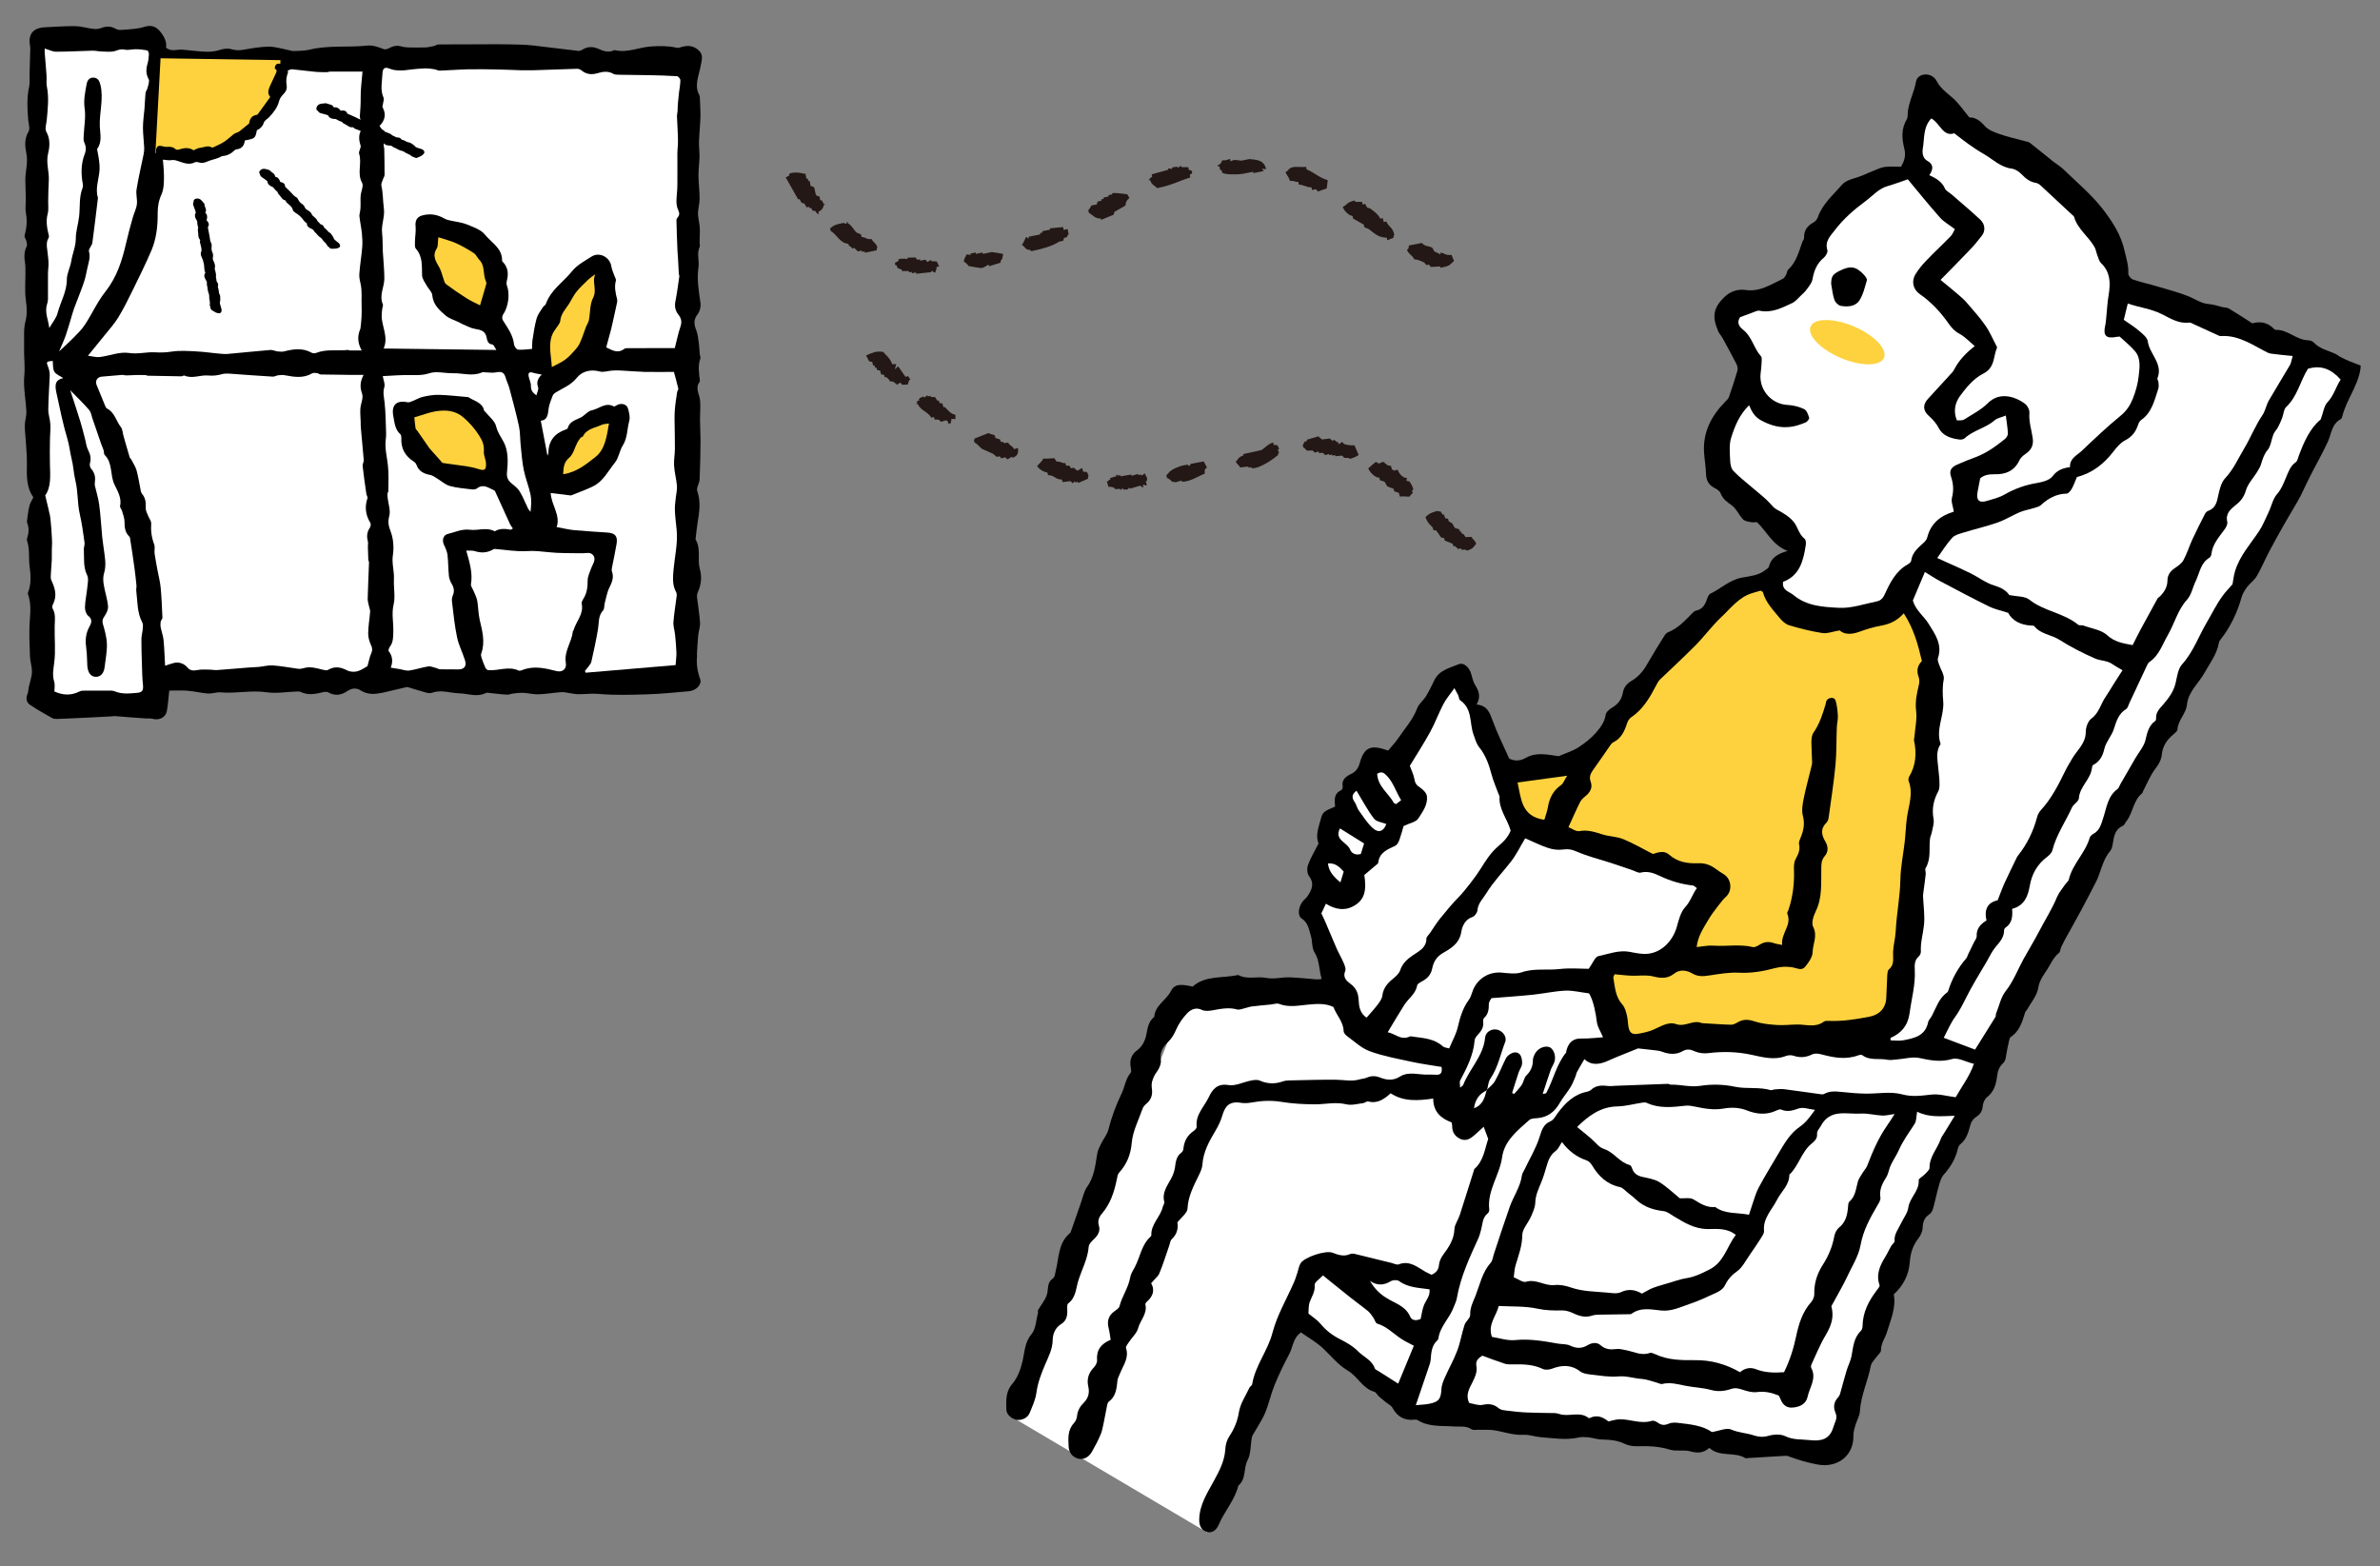<?xml version="1.0" encoding="UTF-8"?>
<svg xmlns="http://www.w3.org/2000/svg" version="1.1" viewBox="0 0 231.09 152.1">
  <rect x="0" y="0" width="231.09" height="152.1" fill="#808080" stroke="none"/>
  <!-- Generator: Adobe Illustrator 29.2.1, SVG Export Plug-In . SVG Version: 2.1.0 Build 116)  -->
  <defs>
    <style>
      .st0 {
        fill: #fff;
      }

      .st1 {
        isolation: isolate;
      }

      .st2 {
        stroke-width: .28px;
      }

      .st2, .st3 {
        stroke: #000;
        stroke-linecap: round;
        stroke-linejoin: round;
      }

      .st4 {
        fill: #fdd23e;
      }

      .st5 {
        mix-blend-mode: multiply;
      }

      .st3 {
        stroke-width: .3px;
      }

      .st6 {
        fill: #231815;
        fill-rule: evenodd;
      }
    </style>
  </defs>
  <g class="st1">
    <g id="_レイヤー_1" data-name="レイヤー_1">
      <g class="st5">
        <g>
          <polygon class="st0" points="130.19 96.62 115.02 97.05 98.76 137.89 117.2 148.79 127.3 123.79 130.19 123.06 140.45 124.94 148.22 104.4 130.19 96.62"/>
          <path d="M184.54,16.25c.42-.66.52-1.2.36-1.83-.24-.96-.31-1.92.24-2.83.07-.11.07-.27.09-.4.01-.1,0-.21.01-.31.11-1.02.62-1.94.8-2.96.16-.87,1.54-.94,1.99-.07.46.9,1.29,1.33,1.92,2,.41.44.77.94,1.27,1.56.48-.04.99.24,1.47.8.33.39.92.62,1.44.8.78.28,1.59.45,2.39.67.2.06.43.08.59.2.74.57,1.45,1.17,2.18,1.75.35.28.74.5,1.06.81,1.3,1.26,2.72,2.44,3.82,3.86.91,1.18,1.77,2.48,2.11,4.02.17.74.41,1.46.37,2.24-.01.19.25.52.45.58.78.27,1.6.44,2.39.68,1.05.31,2.12.58,3.12,1,.62.27,1.17.66,1.89.71.44.03.86.19,1.29.29.2.05.44.03.61.13.74.44,1.46.92,2.3,1.45.69-.22,1.45-.12,2.08.52.05.05.12.11.18.11,1.16-.05,1.98.97,3.12,1.01.2,0,.45.07.57.21.57.62,1.36.77,2.07,1.09.18.08.34.22.52.32.3.15.6.3.9.42.36.15.73.28,1.07.41-.01.21-.01.27-.02.34-.25,1.66-1.36,2.99-1.76,4.59-.03.1-.07.23-.14.27-.89.47-.91,1.41-1.26,2.19-.5,1.09-1.1,2.14-1.65,3.21-.34.67-.66,1.36-.99,2.04-.11.22-.23.43-.35.64-.43.74-.88,1.48-1.3,2.22-.49.87-.98,1.75-1.45,2.64-.4.77-.73,1.57-1.17,2.32-.24.4-.66.69-.95,1.07-.22.3-.43.64-.53,1-.37,1.38-1.13,2.97-2,4.03-.08.1-.17.23-.19.36-.2,1.13-.89,2-1.43,2.97-.57,1.01-1.55,1.78-1.68,3.07-.08.84-.86,1.47-.92,2.38-.01.19-.28.38-.46.54-.58.49-.97,1.1-1.05,1.85-.05.54-.27.95-.61,1.39-.51.66-.83,1.48-1.22,2.22-.03.06-.04.15-.08.19-.87.69-.88,1.86-1.51,2.69-.13.16-.21.41-.38.48-.75.34-.85,1.01-.96,1.7-.04.27-.11.57-.28.77-.55.66-.77,1.46-1.05,2.24-.07.2-.14.39-.23.58-.51.99-1.01,1.97-1.54,2.95-.51.95-1.04,1.88-1.56,2.82-.13.24-.25.48-.36.72-.08.19-.08.46-.22.57-.54.43-.78,1.04-1.13,1.59-.37.57-.76,1.06-.88,1.82-.12.74-.7,1.4-1.09,2.1-.05.09-.15.16-.18.26-.28.92-.54,1.84-1.43,2.41-.13.08-.41,1.74-.45,2-.03.18-.12.39-.26.52-.37.35-.51.72-.58,1.25-.09.73-.27,1.5-.96,2.03-.24.18-.41.57-.43.87-.04.52-.26.82-.68,1.09-.23.15-.44.44-.51.71-.2.71-.36,1.41-.98,1.91-.12.1-.22.28-.25.44-.22.97-.71,1.78-1.37,2.52-.24.27-.36.66-.46,1.02-.21.73-.36,1.49-.56,2.22-.06.22-.19.49-.37.61-.5.32-.64.75-.66,1.32-.01.35-.2.74-.42,1.03-.54.69-.77,1.46-.83,2.31-.08,1.19-.63,2.28-1.55,3.11.24,1.29-.31,2.5-.68,3.71-.17.56-.57,1.05-.56,1.71,0,.22-.29.45-.45.67-.19.28-.49.54-.54.85-.29,1.49-.97,2.88-1.06,4.42-.03.46-.31.9-.44,1.36-.09.32-.2.66-.19,1,.04,1.94-1.52,3.15-3.45,2.81-1-.18-1.93-.46-2.87-.81-.09-.04-.2-.05-.3-.04-1.22.07-2.43.15-3.65.22-.07,0-.16.04-.21.01-1.07-.67-2.48-.06-3.51-1-.57.51-1.16.53-1.87.33-.62-.17-1.35.03-1.96-.16-1.06-.33-2.11-.36-3.19-.33-.41.01-.85-.07-1.21-.24-.69-.33-1.39-.4-2.14-.41-.47,0-.94-.17-1.41-.22-.3-.03-.62-.04-.9.02-1.24.28-2.47.06-3.7-.03-.55-.04-1.1-.26-1.64-.23-.93.05-1.78-.23-2.66-.41-.53-.11-1.09-.06-1.63-.08-.27-.01-.61.07-.8-.06-.55-.36-1.13-.21-1.71-.26-1.18-.09-2.42.07-3.51-.62-.08-.05-.2-.05-.3-.04-.98.11-1.67-.29-2.14-1.16-.12-.22-.41-.35-.62-.52-.24-.2-.48-.39-.71-.59-.15-.14-.26-.39-.43-.44-1.15-.32-1.61-1.49-2.57-2.05-.93-.55-1.61-1.41-2.39-2.15-.64-.61-1.44-1.05-2.16-1.56-.77.53-.77,1.38-1.11,2.04-.53,1.01-1.03,2.03-1.46,3.08-.35.86-.54,1.79-.89,2.65-.27.66-.69,1.26-1.04,1.89-.1.18-.24.35-.27.54-.14.74-.08,1.57-.41,2.2-.42.8-.12,1.83-.9,2.47-.34,1.41-1.35,2.48-1.9,3.79-.25.59-.68.82-1.12.72-.51-.11-.79-.56-.78-1.2.02-1.46.81-2.63,1.46-3.83.51-.94,1-1.88,1.07-2.97.03-.5.14-.92.43-1.36.46-.69.76-1.43.9-2.3.13-.82.66-1.58,1.02-2.36.06-.12.24-.2.26-.32.29-1.82,1.52-3.25,1.98-5.03.44-1.69,1.37-3.25,2.08-4.88.14-.31.23-.64.34-.96.1-.3.14-.62.3-.88.36-.6,2.45-1.3,3.11-1.03.57.22,1.1.4,1.7.13.14-.07.35-.04.52,0,1.17.28,2.33.57,3.5.86.23.06.51.21.7.14,1.05-.41,1.78.25,2.58.71.21.12.43.21.61.3.46-.21.68-.48.72-.97.03-.35.22-.73.44-1.02.55-.74,1.02-1.46,1.06-2.44.02-.45.36-.89.51-1.35.47-1.44.91-2.88,1.37-4.32.02-.07.03-.15.08-.19.86-.77.98-1.88,1.32-2.9-.12-.33-.25-.69-.44-1.18-.28.26-.54.5-.81.74-.4.35-.83.7-1.41.46-.57-.24-.86-.69-.84-1.32,0-.07-.02-.14-.05-.3-.97-.37-1.79-.98-1.79-2.32-1.48.21-2.86.32-4.13-.51-.64.57-1.29,1.03-2.18.79-.14-.04-.32.14-.48.16-.55.07-1.13.24-1.64.12-1.02-.25-2-.01-2.99,0-1.11,0-2.23-.06-3.33-.24-.98-.16-1.92-.11-2.87.06-.33.06-.68.09-1.01.04-1.15-.2-1.57.3-1.84,1.2-.16.54-.37,1-.66,1.48-.6,1.01-1.2,2.06-1.28,3.3-.02.34-.17.68-.32.99-.51,1.05-1.07,2.07-1.13,3.31-.02.41-.57.8-.98,1.32.09.51,0,1.13-.55,1.64-.14.12-.16.38-.23.58-.32.91-.6,1.84-.97,2.73-.14.33-.48.58-.8.96.38.65.19,1.27-.41,1.79-.07.06-.17.19-.15.26.22.92-.51,1.55-.71,2.34-.13.47-.57.85-.86,1.29-.13.2-.36.46-.31.62.32.96-.28,1.68-.59,2.48-.09.22-.22.45-.24.68-.08.77-.15,1.54-.85,2.05-.07.06-.12.18-.14.28-.17.81-.3,1.63-.49,2.43-.09.39-.28.76-.45,1.12-.14.31-.33.59-.48.9-.28.58-.79.91-1.32.81-.55-.09-.98-.55-1.01-1.18-.04-.8-.11-1.61.51-2.28.15-.17.28-.42.3-.65.05-.56.29-.97.68-1.36.41-.41.56-.93.42-1.54-.16-.68,0-1.3.51-1.83.18-.18.36-.49.34-.72-.08-.99.37-1.6,1.32-2-.06-.37-.1-.74-.19-1.1-.18-.68-.04-1.24.55-1.66.19-.14.45-.3.5-.5.24-.96.86-1.78,1.03-2.77.06-.36.28-.7.46-1.03.51-.97.64-2.13,1.49-2.92.05-.05.12-.12.11-.17-.05-1.08.88-1.77,1.11-2.75.04-.17.19-.35.15-.49-.24-.89.27-1.53.65-2.24.18-.33.32-.7.38-1.07.08-.56.12-1.11.64-1.48.1-.07.17-.23.18-.35.07-.74.38-1.33,1.01-1.75.13-.09.3-.28.28-.41-.13-1.16.73-1.93,1.17-2.85.35-.75.82-1.38,1.93-1.19.67.11,1.42-.29,2.14-.43.29-.06.64-.12.9,0,.74.32,1.46.34,2.21.08.19-.07.41-.1.62-.1,1.5-.03,2.99-.08,4.49-.07.79,0,1.58.2,2.36-.03.23-.07.48-.07.7-.17.45-.2.87-.18,1.32,0,.64.25,1.26.3,1.89-.1.87-.55,1.84-.15,2.76-.2.28-.01.56.02.83.02.43,0,.53-.26.46-.76-.93-.16-1.9-.28-2.86-.49-1.38-.3-2.78-.55-4.1-1.03-.81-.29-1.49-.95-2.21-1.47-.16-.11-.34-.33-.34-.5-.02-.89-.68-1.5-.99-2.33-.77-.38-1.64-.31-2.48-.23-.94.09-1.86.29-2.79-.07-.23-.09-.54.03-.82.06-.62.06-1.24.11-1.85.19-.2.02-.4.11-.6.15-.27.06-.57.2-.81.14-.81-.23-1.59-.06-2.38.08-.33.06-.74.1-1.02-.03-.59-.29-1.07-.06-1.42.29-.45.46-.84,1.02-1.1,1.61-.2.46-.42.85-.78,1.2-.47.46-.84.97-.71,1.74.06.35-.14.83-.37,1.14-.38.51-.59,1.01-.5,1.64.09.59-.05,1.1-.55,1.5-.15.12-.3.3-.36.49-.38,1.08-.94,2.15-1.04,3.26-.1,1.18-.48,2.1-1.24,2.94-.13.14-.16.38-.2.58-.25,1.24-.62,2.41-1.47,3.4-.26.3-.43.69-.28,1.16.16.52-.1.93-.48,1.3-.21.2-.49.47-.51.72-.09,1.21-.69,2.25-1.03,3.38-.22.74-.23,1.59-.96,2.14-.15.11-.09.53-.09.8,0,.49-.14.92-.56,1.18-.61.37-.85.97-.86,1.58-.01.88-.41,1.62-.73,2.37-.38.9-.72,1.77-.85,2.75-.09.68-.4,1.33-.66,1.97-.19.46-.74.72-1.21.66-.51-.07-1.05-.51-1.05-1.02-.01-.85-.09-1.69.57-2.46.52-.61.81-1.39,1.01-2.24.2-.86.2-1.82.87-2.61.42-.5.43-1.33.62-2.02.03-.1-.03-.23.01-.31.29-.5.69-.96.86-1.5.16-.51-.01-1.13.52-1.52.29-.21.26-.5.34-.81.31-1.21.23-2.58,1.26-3.54.08-.07.17-.14.2-.23.34-.96.67-1.93,1.01-2.9.17-.49.27-1.03.56-1.44.7-.98.81-2.1.99-3.22.05-.33.21-.65.36-.96.24-.49.62-.94.75-1.46.3-1.22.74-2.36,1.28-3.49.3-.64.37-1.39.86-1.97.1-.12.03-.4,0-.6-.11-.65.1-1.2.61-1.57.55-.41.8-.95.92-1.58.12-.62.21-1.25.76-1.68.08-1.12,1.15-1.6,1.61-2.49.35-.68.87-.74,2.12-.45,1.24-1.12,2.92-.79,4.42-1.13.87.48,1.83.11,2.68.28.84.16,1.57-.08,2.35-.05.86.04,1.73.13,2.59.2.14.01.27-.02.49-.04-.27-.88-.19-1.78-.7-2.59-.27-.44-.19-1.08-.35-1.6-.19-.61-.25-1.26-.9-1.69-.42-.28-.31-1.1.09-1.63.14-.19.36-.34.49-.54.44-.63.68-1.24.12-1.98-.18-.24-.19-.75-.07-1.06.25-.68.63-1.31,1.02-2.07-.34-.76.02-1.63.25-2.49.15-.57.34-.66,1.35-1.09-.06-.61-.14-1.25.59-1.59.09-.04.17-.24.15-.35-.12-.66.29-.97.78-1.21.47-.22.72-.53.87-1.06.44-1.57,1.07-1.84,2.76-1.23.3-.36.66-.73.95-1.15.65-.97,1.46-1.84,1.88-2.97.16-.43.6-.75.85-1.16.3-.5.56-1.02.81-1.55.48-.99,1.49-1.19,2.36-1.55.49-.2,1.01.27,1.21.91.11.36.18.76.37,1.07.38.6.6,1.18.16,1.93,1.06.09,1.29.83,1.58,1.62.45,1.23,1.04,2.4,1.59,3.63.53.26,1.05.25,1.63-.08,1-.57,2.08-.3,3.13-.16.1.01.2.03.06,0,.77-.33,1.37-.51,1.88-.84.63-.41,1.24-.88,1.73-1.44.41-.48.83-1.01.93-1.72.04-.28.39-.57.68-.74.55-.33.87-.77.99-1.4.09-.5.35-.88.82-1.15.67-.39,1.17-.96,1.55-1.65.53-.93,1.1-1.84,1.67-2.75.09-.14.23-.3.38-.35.93-.37,1.58-1.08,2.26-1.77.12-.12.26-.28.41-.31.64-.13.91-.58,1.09-1.14.06-.19.17-.44.33-.52,1.03-.49,1.86-1.33,3.05-1.55.76-.15,1.58-.19,2.24-.71.14-.11.34-.21.38-.34.2-.84.8-1.26,1.82-1.54-1.5-.59-1.98-1.86-2.98-2.8-.11,0-.36.04-.59,0-.27-.05-.6-.1-.77-.28-.39-.42-.63-1.02-1.07-1.34-.47-.34-.89-.62-1.1-1.19-.08-.22-.36-.39-.59-.51-.56-.29-.8-.72-.82-1.35-.02-.69-.14-1.37-.19-2.05-.14-2.02.72-3.63,2.1-5.02.12-.12.26-.25.31-.4.29-.85.58-1.7.83-2.57.05-.18,0-.44-.08-.61-.44-.87-.91-1.72-1.38-2.58-.12-.21-.3-.39-.4-.61-.64-1.48-.49-2.35.7-3.44.52-.47,1.22-.7,1.95-.59,1.38.2,2.47-.54,3.62-1.09.14-.07.23-.25.32-.4.08-.15.08-.38.19-.48.8-.74,1.04-1.75,1.39-2.72.05-.13.17-.25.16-.37-.03-.72.32-1.18.93-1.51.17-.09.33-.29.4-.48.45-1.31,1.5-2.18,2.36-3.18.42-.49,1.28-.6,1.95-.88.47-.2.94-.41,1.42-.6.28-.11.58-.23.88-.25.48-.04.97-.01,1.47-.01Z"/>
          <path class="st4" d="M173.03,91.75c-.33-.07-.56-.09-.78-.17-.5-.18-.95-.14-1.4.15-.2.12-.47.28-.66.23-1.27-.31-2.55-.04-3.82-.14-.51-.04-1.03.08-1.63.14.11-1.05.66-1.84,1.14-2.66.28-.48.62-.92.96-1.36.23-.3.46-.61.74-.86.65-.59.55-1.73-.21-2.19-.29-.17-.56-.37-.83-.56-.5-.36-1.04-.54-1.66-.51-1.03.04-2-.11-2.82-.84-.48-.43-1.05-.22-1.57-.06-.97-.49-1.9-1.04-2.88-1.44-.63-.26-1.36-.25-2.02-.46-.73-.23-1.43-.47-2.24-.32-.33.06-.74-.26-1.06-.38.41-.89.75-1.68,1.13-2.44.12-.23.33-.42.54-.59.45-.37.7-.83.49-1.38-.21-.56.07-.92.36-1.33.49-.67.95-1.37,1.43-2.05.12-.17.23-.37.4-.45.79-.39,1.1-1.1,1.35-1.87.07-.21.22-.45.4-.57,1.17-.78,1.82-1.95,2.45-3.15.09-.18.2-.37.34-.51,1.14-1.1,2.31-2.17,3.42-3.29.88-.89,1.62-1.91,2.52-2.76.92-.86,1.7-1.93,2.98-2.33.3-.09.6-.17.85-.25.11.08.21.1.22.15.27.99.97,1.7,1.59,2.46.25.31.59.64.95.75,1.06.32,2.15.59,3.25.76.47.07.99-.15,1.66-.26.44.4,1.11.42,1.87.15.69-.25,1.39-.47,2.11-.6.84-.15,1.58-.45,2.25-1.21.96,1.48,1.38,3.01,1.76,4.64-.41.4-.56.92-.31,1.56.09.24.07.56,0,.82-.19.81-.36,1.59-.25,2.46.1.81-.1,1.65-.16,2.47-.01.14-.07.29-.04.42.26,1.22.18,2.4-.48,3.5-.06.11-.09.29-.05.41.47,1.21.01,2.36-.16,3.54-.11.79-.13,1.59-.22,2.38-.14,1.22-.4,2.44-.42,3.67-.03,1.67-.37,3.3-.45,4.96-.03.69-.23,1.37-.26,2.05-.03.6.17,1.23-.41,1.7-.11.09-.13.32-.15.49-.04.75-.07,1.51-.1,2.26-.04,1-.65,1.65-1.63,1.84-1.3.25-2.6.46-3.92.41-.17,0-.39-.02-.51.07-.8.6-1.68.28-2.54.28-.66,0-1.32.09-1.97.05-.72-.05-1.46-.11-2.13-.33-.61-.2-1.13-.28-1.7.05-.2.12-.44.25-.66.25-.93-.02-1.86-.1-2.79-.15-.03,0-.07,0-.1-.02-.83-.33-1.57.42-2.46.11-.78-.28-1.53.27-2.27.57-.47.19-.99.3-1.49.38-.52.08-.77-.14-.86-.67-.07-.38-.06-.77-.16-1.14-.09-.36-.19-.77-.43-1.03-.69-.76-.72-1.7-.88-2.61-.02-.09.06-.19.12-.34.55.05,1.09.12,1.64.14.44.02.89-.03,1.33-.02.27,0,.55.03.82.1.7.18,1.36.22,1.98-.27.56-.45,1.22-.35,1.77-.03.57.34,1.09.28,1.7.19.94-.14,1.87-.31,2.86-.26,1.16.06,2.36-.14,3.49-.45.57-.15,1.1-.16,1.63-.08.44.06.92.38,1.27-.03.34-.41.73-.95.74-1.44.02-.81.5-1.58.05-2.46-.19-.37.03-1.05.25-1.5.65-1.32.51-2.72.54-4.11,0-.46,0-.87.34-1.26.35-.4.34-.91.07-1.38-.4-.66-.52-1.27.11-1.88.13-.13.19-.38.21-.58.23-1.67.49-3.34.65-5.02.11-1.21.08-2.43.13-3.65.01-.37.12-.74.1-1.1-.03-.51-.08-1.03-.23-1.51-.1-.33-.67-.3-.86.02-.07.11-.07.27-.11.4-.29.96-.59,1.9-1.18,2.74-.16.23-.18.59-.19.9,0,.66.05,1.31.07,1.97,0,.14-.03.28-.07.41-.25,1.04-.54,2.07-.75,3.11-.11.54-.21,1.14-.08,1.65.21.79.07,1.47-.23,2.17-.08.19-.18.42-.14.6.13.56-.08.99-.34,1.47-.17.3-.16.73-.15,1.1.04,1.3-.12,2.56-.53,3.79-.04.13-.16.29-.12.39.47,1.11-.63,1.91-.5,3.02Z"/>
          <path class="st0" d="M168.95,30.8c.4-.15.79-.3,1.19-.44.23-.08.49-.23.7-.19,1.18.25,2.18-.28,3.17-.74.33-.15.57-.47.85-.73.2-.18.4-.37.56-.59.22-.3.49-.62.56-.96.15-.85.43-1.58,1.12-2.14.19-.16.39-.53.33-.73-.27-.88.33-1.4.75-1.96.83-1.09,1.86-1.98,2.97-2.8.69-.51,1.25-1.2,2.13-1.45.63-.18,1.24-.41,1.96-.66,1.05,1.26,2.06,2.52,3.13,3.72.38.43.92.72,1.44,1.12-.12.21-.21.48-.39.67-.79.82-1.63,1.59-2.41,2.41-.38.4-.75.84-1.03,1.31-.42.71-.21,1.48.44,1.93,1.12.77,2.03,1.77,2.8,2.87.29.41.58.73,1.04.97.53.29.96.76,1.48,1.2-.86.67-1.54,1.38-2,2.28-.11.21-.29.39-.46.57-.7.76-1.4,1.52-2.09,2.28-.5.55-.49,1.12.09,1.64.39.35.71.7.97,1.19.39.76,1.2,1.01,2.02,1.11.16.02.38-.02.49-.12.85-.79,2.05-.99,2.93-1.76.24-.21.6-.26,1.07-.45.08.67.18,1.21.2,1.75,0,.18-.14.41-.29.53-.87.7-1.77,1.35-2.82,1.75-.62.23-1.23.47-1.83.74-.57.25-.78.59-.58,1.17.23.69.27,1.32.09,2.04-.1.4.11.87.18,1.35-1.32.4-2.24,1.15-2.58,2.5-.05.19-.19.38-.34.51-.54.5-1.12.95-1.22,1.76-.02.14-.2.28-.35.36-1.13.64-1.69,1.74-2.19,2.84-.18.41-.4.66-.78.74-1.22.25-2.47.69-3.68.63-1.52-.08-3.12-.15-4.43-1.24-.44-.36-1.13-.45-1.01-1.28,1.64-.62,1.98-2.09,2.21-3.61.03-.19,0-.48-.13-.58-.55-.44-.65-1.15-1.05-1.64-.42-.51-1.05-.88-1.65-1.2-.3-.16-.43-.37-.64-.59-.51-.55-1.12-1.01-1.69-1.5-.63-.55-1.3-1.05-1.87-1.65-.23-.24-.31-.69-.32-1.05-.03-.73-.11-1.51.1-2.18.35-1.1.78-2.21,1.74-3.15.28.67.56,1.14,1.17,1.47.96.52,1.92.78,2.98.61.46-.07.92-.24,1.36-.42.15-.07.36-.34.32-.46-.1-.31-.24-.72-.49-.83-.49-.23-1.06-.37-1.6-.4-1.59-.08-2.81-1.48-2.62-3.08.04-.31.08-.62.09-.94,0-.24.07-.57-.06-.71-.7-.78-.87-1.9-1.73-2.57-.44-.34-.62-.74-.29-1.23Z"/>
          <path class="st0" d="M206.22,31.03c.13-.53.24-.99.38-1.56,1.12.39,2.23.5,3.28,1.02.82.4,1.64.96,2.66.83.15-.02.32.09.47.16.82.37,1.63.75,2.45,1.12.06.03.14.04.21.03,1.72-.1,3.06.88,4.49,1.6.21.11.47.12.7.15.54.07,1.07.12,1.75.19-.11.38-.14.65-.26.87-.68,1.16-1.39,2.3-2.06,3.46-.25.44-.33.99-.61,1.4-.7,1.03-1.15,2.2-1.78,3.25-.58.97-1.04,2.03-1.84,2.88-.37.39-.54,1.05-.66,1.61-.14.67-.25,1.3-1,1.57-.12.04-.24.17-.3.28-.42.83-.85,1.66-1.24,2.51-.3.66-.51,1.36-.86,2-.17.32-.53.55-.84.77-.44.3-.7.66-.71,1.2,0,.62-.3,1.12-.74,1.55-.07.07-.19.12-.23.21-.53.96-1.06,1.92-1.58,2.89-.29.53-.55,1.08-.83,1.62-.99-.18-1.76-.31-2.48-.97-.57-.52-1.51-.64-2.3-.93-.16-.06-.4.02-.51-.08-1.4-1.15-3.32-1.3-4.75-2.44-.43-.34-1.18-.29-1.94-.44-.26-.42-.77-.72-1.46-.93-.81-.24-1.52-.8-2.29-1.18-.74-.37-1.5-.7-2.26-1.04-.31-.14-.62-.28-.98-.45.52-.72.93-1.4,1.46-1.97.25-.27.71-.38,1.1-.5,1.09-.34,2.21-.59,3.29-.97.75-.26,1.43-.7,2.17-1.01.44-.18.92-.26,1.37-.4.23-.07.5-.13.67-.28.71-.66,1.5-1.1,2.5-1.12.17,0,.39-.28.5-.47.2-.36.34-.76.5-1.14,1.51-.39,2.62-1.28,3.54-2.47.32-.41.68-.85,1.12-1.08.69-.35,1.07-.86,1.29-1.55.05-.16.15-.34.28-.43,1.06-.74,1.3-1.93,1.67-3.04.06-.19.04-.41.02-.62,0-.14-.14-.3-.1-.4.57-1.42-.78-2.35-.94-3.59-.05-.37-.51-.73-.85-1.02-.47-.4-.99-.72-1.5-1.08Z"/>
          <path class="st0" d="M193.96,87.42c-.99.21-1.32.92-1.08,1.96-.6.36-.99.81-.95,1.54,0,.18-.16.37-.25.55-.19.4-.39.79-.58,1.19-.06.12-.09.28-.17.38-.81.93-1.39,1.98-1.76,3.15-.02.07-.05.14-.11.18-.81.56-1.06,1.48-1.49,2.28-.11.21-.32.4-.36.63-.28,1.31-1.34,1.53-2.4,1.73-.4.08-.83.01-1.24.01,0-.11-.02-.23,0-.24,1.07-.47,1.69-1.22,1.85-2.43.18-1.37.57-2.72.5-4.13-.02-.49-.05-.97.38-1.35.12-.1.22-.31.21-.47-.05-.88.21-1.71.3-2.56.1-.92-.05-1.87-.09-2.81,0-.17.03-.34.05-.51.07-.54.15-1.08.21-1.63.02-.21-.1-.47,0-.62.54-.9.3-1.9.42-2.85.03-.2.13-.39.17-.59.08-.44.25-.9.17-1.32-.18-.97,0-1.83.46-2.68.15-.28.12-.66.11-1,0-.38-.08-.76-.1-1.14-.05-.81-.31-1.64.2-2.41.02-.03.02-.07,0-.1-.46-1.39.38-2.7.27-4.07-.06-.71-.09-1.41.05-2.14.08-.44-.3-.97-.46-1.46-.06-.19-.16-.42-.11-.58.47-1.34-.27-2.36-.91-3.38-.47-.75-1.24-1.28-1.52-2.24.36-.85.76-1.79,1.17-2.77.45.27.95.61,1.48.89,1.58.84,3.17,1.68,4.77,2.47.51.25,1.09.36,1.84.61.37.73,1.18,1.18,2.23,1.23.1,0,.25,0,.3.06.62.78,1.64.82,2.42,1.31,1.1.7,2.28,1.3,3.48,1.83.52.23,1.15.18,1.66.53.28.2.59.36,1.01.61-.32.5-.61.95-.9,1.4-.24.38-.46.78-.72,1.15-.49.69-.64,1.58-1.4,2.14-.34.25-.55.86-.55,1.31,0,1.14-.87,1.77-1.35,2.63-.22.39-.46.76-.65,1.16-.66,1.34-1.32,2.66-2.34,3.77-.18.2-.33.46-.39.72-.36,1.35-.95,2.57-1.81,3.67-.06.08-.13.17-.17.26-.39.81-.79,1.61-1.16,2.42-.23.5-.41,1.02-.68,1.69Z"/>
          <path class="st0" d="M188.41,27.19c1.05-1.08,1.95-1.98,2.83-2.9.43-.45.83-.93,1.21-1.43.34-.45.3-1.09-.17-1.53-.91-.85-1.87-1.65-2.81-2.47-.21-.18-.52-.32-.62-.55-.29-.66-.84-.99-1.52-1.3.38-.55.45-1.04-.19-1.39-.49-.27-.5-.85-.44-1.21.17-.96.01-2.04.82-2.91.83.43,1.14,1.83,2.23,1.44.54.41.93.73,1.34,1.02.51.36,1.03.71,1.57,1.02.86.5,1.58,1.25,2.65,1.39.35.04.73.29.98.55.4.42.82.75,1.4.84.16.03.32.13.44.24,1.02.94,2.03,1.89,3.05,2.84.08.07.18.14.21.23.35,1.2,1.43,1.91,2,2.95.11.21.14.46.23.69.11.29.18.64.39.84.92.89.92,1.96.73,3.11-.12.68-.15,1.38-.22,2.07-.03.31-.05.62-.12.92-.21.95.11,1.26,1.11,1.06.07-.01.13-.01.3-.03.47.44,1.04.89,1.5,1.43.58.7.44,1.59.35,2.4-.08.75-.29,1.5-.57,2.2-.25.63-.61,1.19-1.19,1.66-1.31,1.07-2.54,2.24-3.77,3.41-.46.44-1.18.71-1.14,1.58-.68.09-1.24.28-1.69.88-.29.38-.95.56-1.48.65-1.15.19-2.2.56-3.21,1.14-.5.29-1.1.43-1.66.6-.78.25-1.1-.06-.93-.89.08-.41.16-.81.25-1.29.36-.33.86-.41,1.4-.4,1.06.03,1.91-.31,2.4-1.34.12-.26.38-.49.62-.65.56-.37.78-.86.68-1.52-.12-.82-.39-1.6-.32-2.46.02-.29-.2-.71-.45-.89-1.05-.76-2.51-1.13-3.59-.04-.65.65-1.52,1.09-2.31,1.59-.18.11-.46.06-.69.08-.38-.88-.16-1.73.28-2.34.61-.84,1.36-1.74,2.26-2.19,1.18-.59.97-1.65,1.35-2.52.01-.03,0-.07-.01-.1-.37-.69-.67-1.43-1.12-2.07-.53-.77-1.17-1.46-1.78-2.18-.22-.26-.48-.5-.75-.73-.54-.47-1.1-.92-1.82-1.51Z"/>
          <path class="st0" d="M173.24,133.24c-.99.07-1.88.05-2.74-.29-.55-.22-1.1-.1-1.55.29-1.38-.79-2.82-1.19-4.38-1.17-1.32.01-2.64,0-3.88-.59-.15-.07-.37-.16-.5-.11-.83.3-1.55-.13-2.32-.27-.31-.06-.63-.15-.93-.11-.57.07-1.05.05-1.53-.37-.37-.33-.87-.24-1.28.01-.56.33-1.08.31-1.67.03-.35-.17-.8-.13-1.21-.2-1.36-.24-2.71-.48-4.12-.34-.76.08-1.56-.2-2.27-.31-.43-1.22.44-2.03.66-3,1.28.07,2.55,0,3.75.26.84.18,1.62.19,2.44.17.36,0,.75.13,1.08.29.59.28,1.17.43,1.81.21.25-.09.55-.08.82-.09.93-.02,1.86-.02,2.79-.04.07,0,.15,0,.2-.04.9-.66,1.91-.42,2.88-.32.99.1,1.84-.32,2.72-.62.92-.31,1.8-.72,2.68-1.13.3-.14.63-.37.77-.65.28-.58.63-1,1.18-1.39.54-.38.87-1.07,1.27-1.64.36-.51.71-1.03,1.04-1.55.14-.23.35-.51.33-.74-.12-1.24.76-2.04,1.25-3.01.41-.82,1.22-1.44,1.21-2.46.91-.86,1.17-2.19,2.13-2.99.31-.26.59-.5.56-.93-.02-.35.22-.54.36-.8.91-1.72,2.52-1.12,3.9-1.21.68-.04,1.37.16,2.06.19.37.02.74-.09,1.21-.15-.28.44-.52.83-.79,1.21-.81,1.18-1.36,2.48-1.87,3.81-.1.25-.31.46-.45.7-.16.27-.36.53-.45.82-.2.69-.22,1.43-.83,1.97-.13.11-.12.39-.14.6-.07.75-.24,1.42-.88,1.93-.22.18-.38.52-.44.8-.18,1-.56,1.93-1.09,2.75-.6.93-.89,1.86-.86,2.94,0,.24-.14.54-.3.73-.85.95-1.21,2.13-1.46,3.32-.25,1.21-.62,2.35-1.17,3.48Z"/>
          <path class="st0" d="M140.74,101.81c-.27-.08-.51-.09-.65-.21-.8-.73-1.82-.8-2.81-.93-.14-.02-.3-.07-.41-.02-.84.4-1.41-.29-2.13-.42.56-.93,1.07-1.8,1.61-2.65.4-.64,1.11-1.06,1.25-1.9.03-.19.41-.34.64-.49.45-.27.72-.64.82-1.15.14-.65.41-1.14,1.07-1.52.77-.44,1.59-.93,1.76-2.05.08-.52.36-1.2,1.08-1.43.21-.07.46-.4.48-.63.06-.72.56-1.16.89-1.71.67-1.09,1.56-2,2.34-3,.53-.67.9-1.45,1.41-2.3.79.34,1.5.7,2.24.94.44.15.95.21,1.41.15.46-.06.8-.04,1.26.16,1.11.49,2.3.78,3.45,1.15.69.23,1.38.47,2.07.7.26.09.56.29.78.23.71-.18,1.31.06,1.9.34,1.01.48,2.06.79,3.17.91.12.01.23.14.39.26-.44.59-.61,1.28-1.13,1.84-.44.48-.63,1.23-.81,1.89-.39,1.39-1.46,2.5-2.82,2.64-.57.06-1.16-.07-1.73-.18-1.07-.21-2.07.2-3.07.41-.33.07-.55.69-.94,1.23-.79,0-1.81-.09-2.8.02-1.23.15-2.48-.1-3.71.32-.58.2-1.3.09-1.95.03-1.29-.11-2.45.65-2.85,1.9-.08.26-.18.54-.34.76-.6.81-.85,1.73-1.08,2.69-.16.66-.51,1.27-.82,2.01Z"/>
          <path class="st0" d="M143.92,131.63c.68.25,1.42.53,2.17.78.26.08.55.08.83.07.98-.02,1.95,0,2.87.44.24.12.63.08.9-.02.97-.37,1.87-.41,2.75.27.25.19.64.25.97.29.91.1,1.83.27,2.73.19.79-.07,1.5.19,2.25.24.48.03.94.22,1.41.34.2.05.42.19.6.15.78-.19,1.52.03,2.27.18.81.16,1.66.18,2.45.4.69.19,1.33.12,1.95-.09.41-.14.72-.06,1.1.06.45.15.96.3,1.42.24.75-.1,1.43.05,2.13.34.05.11.12.23.17.36.22.54.58.86,1.2.8.69-.06,1.27-.36,1.42-1.04.19-.92.91-1.79.35-2.82-.05-.1,0-.28.06-.4.43-.91.8-1.86,1.32-2.72.64-1.07.84-1.87.58-2.86.36-.66.66-1.18.94-1.71.18-.33.36-.66.52-1,.48-1.06,1.16-2.08,1.37-3.2.26-1.46.93-2.66,1.65-3.89.14-.23.32-.52.28-.76-.12-.76.18-1.34.56-1.95.22-.34.27-.79.44-1.17.25-.53.59-1.01.82-1.54.4-.89.98-1.67,1.5-2.48.19-.29.16-.73.25-1.19,1.11.58,2.29.44,3.65.4-.41.66-.71,1.15-1.01,1.65-.13.21-.28.4-.36.63-.33.94-1.09,1.69-1.08,2.78,0,.21-.3.44-.48.64-.19.2-.58.39-.57.56.07,1.05-.88,1.68-1.01,2.66-.07.55-.5,1.05-.74,1.59-.25.53-.65.99-.59,1.65.01.15-.24.32-.34.5-.19.32-.34.67-.53.98-.54.87-.96,1.74-.59,2.81.04.13-.17.36-.29.52-.77,1.02-1.34,2.11-1.36,3.43,0,.16-.05.37-.16.48-.71.68-.75,1.6-.92,2.48-.09.47-.33.91-.47,1.37-.23.76-.42,1.53-.64,2.29-.04.13-.12.25-.21.35-.41.44-.45.97-.23,1.47.24.54-.07.91-.2,1.37-.36,1.27-1.25,1.4-2.34,1.28-.78-.09-1.56,0-2.34-.38-.45-.22-1.13-.18-1.64-.03-.52.15-.98.1-1.42-.05-.72-.24-1.48-.25-2.2-.57-.44-.19-1.1.13-1.87.25-.86-.63-2.11-.76-3.35-.9-.27-.03-.58-.02-.82.08-.4.18-.72.17-1.07-.09-.16-.12-.42-.23-.58-.18-1.08.34-2.11-.18-3.17-.15-.34.01-.67.13-1.05.21-.51-.42-1.1-.68-1.8-.34-.03.01-.08.03-.1.02-.87-.71-1.93-.09-2.85-.4-.13-.04-.27-.08-.41-.09-.93-.02-1.85-.02-2.78-.06-.72-.03-1.43-.12-2.15-.21-.2-.02-.43-.09-.57-.21-.47-.4-.96-.45-1.56-.32-.41.08-.88-.11-1.29-.18-.4-.8.03-1.44.32-2.03.25-.52.48-1,.37-1.58-.08-.45.14-.73.61-1Z"/>
          <path class="st0" d="M191.8,101.93c-1.1-.41-2.06-.78-3.07-1.16.4-.76.67-1.43,1.09-2,.41-.57.72-1.17,1.03-1.79.62-1.26,1.38-2.46,2.09-3.68.26-.45.48-.94.81-1.33.41-.49.84-.94.84-1.63,0-.09.06-.22.14-.27.64-.43.7-1.08.64-1.82,1.18-.31,1.54-1.21,1.72-2.27.2-1.13.74-2.08,1.68-2.78.21-.16.45-.4.51-.64.38-1.5,1.27-2.76,1.9-4.15.15-.33.65-.58.67-.89.08-1.15,1.14-1.84,1.27-2.94.01-.1.04-.25.1-.29.68-.35.95-.9,1.12-1.63.16-.65.69-1.2.9-1.85.25-.78.46-1.51,1.21-1.97.15-.09.2-.35.29-.54.56-1.2,1.12-2.39,1.68-3.59.07-.15.15-.34.28-.43.95-.64,1.25-1.69,1.79-2.62.66-1.13.95-2.43,1.87-3.44.42-.46.54-1.19.83-1.78.39-.8.47-1.77,1.34-2.29.1-.06.18-.23.19-.36.11-.96.73-1.63,1.26-2.36.16-.21.33-.53.28-.76-.19-.81.32-1.23.83-1.64.48-.37.79-.77.98-1.41.19-.66.73-1.21,1.1-1.81.14-.24.29-.48.37-.74.15-.49.28-.95.64-1.38.32-.39.36-1.01.56-1.51.1-.25.31-.45.44-.69.16-.29.29-.6.41-.91.14-.35.14-.82.38-1.05,1.11-1.04,1.37-2.53,2.12-3.72,1.29-.4,2.3.05,3.18,1.05-.45.66-.64,1.52-1.28,2.2-.34.36-.4.99-.66,1.67-1.01.82-1.61,2.14-2.12,3.51-.08.22-.13.52-.3.64-.56.39-.73,1-.98,1.57-.23.53-.42,1.06-.84,1.53-.41.46-.53,1.17-.82,1.76-.3.61-.53,1.24-.92,1.83-.83,1.25-1.88,2.39-2.33,3.88-.13.41-.17.85-.25,1.28-.3.35-.66.71-.95,1.11-.6.81-1.03,1.72-1.54,2.58-.8,1.36-1.32,2.88-2.41,4.09-.4.44-.48,1.2-.63,1.83-.2.84-.7,1.49-1.23,2.1-.33.38-.67.7-.66,1.25,0,.1,0,.25-.07.3-.64.46-.79,1.12-.96,1.86-.15.64-.66,1.2-1,1.8-.48.84-.96,1.67-1.45,2.51-.09.15-.13.36-.26.45-.97.7-1.06,1.82-1.4,2.83-.19.57-.33,1.21-.96,1.53-.14.08-.31.23-.35.38-.42,1.48-1.67,2.54-2.02,4.04-.04.18-.24.32-.36.49-.27.4-.6.78-.79,1.22-.49,1.19-1.19,2.27-1.78,3.41-.46.89-.98,1.72-1.46,2.59-.58,1.05-.98,2.17-1.75,3.14-.47.6-.63,1.45-.93,2.18-.04.09,0,.22-.05.31-.63,1.02-1.26,2.03-1.99,3.19Z"/>
          <path class="st0" d="M132.69,98.82c-.65-.45-.74-1.09-.77-1.71-.03-.68-.25-1.19-.82-1.6-.38-.28-.74-.63-.48-1.24.09-.2-.06-.54-.16-.78-.19-.45-.44-.87-.64-1.31-.37-.84-.72-1.7-1.08-2.54-.13-.31-.29-.62-.44-.95.14-.29.28-.6.44-.94.9.56,1.85.74,2.79.17.94-.57,1.18-1.42.94-2.96.38-.32.8-.67,1.22-1.03.05-.04.13-.1.13-.16.11-1,.9-1.29,1.66-1.65.19-.09.32-.36.4-.58.18-.51.32-1.04.4-1.33.62-.3,1.2-.39,1.42-.72.42-.65.95-1.35.85-2.19-.04-.31-.39-.64-.68-.84-.33-.21-.48-.43-.54-.82-.06-.39-.26-.77-.44-1.28.61-1.01,1.34-2.13,1.98-3.3.48-.87.82-1.82,1.28-2.7.27-.51.66-.96,1.07-1.54.16.3.27.5.37.7.07.16.07.4.19.48,1.21.82.89,2.21,1.29,3.32.15.42.28.89.55,1.23.63.78.95,1.68,1.2,2.63.18.67.46,1.31.7,1.96.02.07.08.13.08.19-.09,1.25.76,2.19,1.08,3.32-.24.62-.67,1.07-1.22,1.53-.7.59-1.22,1.41-1.71,2.2-.4.65-1.51,2.11-2.08,2.69-.65.65-1.24,1.38-1.82,2.09-.37.46-.68.96-1.01,1.45-.12.17-.33.34-.34.52,0,.89-.7,1.21-1.29,1.61-.56.38-1.04.8-1.26,1.48-.09.26-.33.51-.55.69-.59.47-1.08.95-1.18,1.77-.04.32-.28.63-.48.9-.31.41-.67.79-1.04,1.22Z"/>
          <path class="st0" d="M191.66,103.29c-.4,1.2-1.19,2.22-1.77,3.25-.84-.1-1.61-.34-2.34-.26-.98.11-1.88.25-2.91-.03-1.09-.29-2.33-.04-3.5-.06-.76-.01-1.53-.08-2.29-.16-.6-.06-1.18-.12-1.74.19-.08.05-.21.05-.31.03-1.19-.16-2.37-.34-3.56-.49-.3-.04-.61,0-.91.02-.14,0-.29.11-.4.07-1.14-.33-2.32-.09-3.48-.33-1.07-.23-2.25-.26-3.33-.09-1,.16-1.91-.13-2.87-.11-.1,0-.2-.08-.3-.08-1.69.06-3.38.12-5.07.19-.24,0-.48.05-.71.02-.61-.07-1.19-.09-1.68.37-.1.09-.24.15-.37.18-1.28.25-2.13,1.08-2.87,2.08-.21.28-.39.66-.68.78-.76.32-.88.93-1.11,1.62-.35,1.07-.95,2.06-1.44,3.09-.09.19-.22.37-.25.57-.15,1.12-.83,2.03-1.19,3.07-.53,1.5-1.02,3.02-1.52,4.53-.1.3-.13.66-.32.87-.82.93-1.04,2.1-1.47,3.2-.24.61-.55,1.16-.52,1.87.01.31-.44.62-.55.97-.27.82-.4,1.68-.7,2.48-.34.91-.83,1.76-1.22,2.65-.15.34-.3.71-.32,1.07-.05.98-.24,1.27-1.2,1.46-.35.07-.72.08-1.29.13.45-1.33.84-2.46,1.22-3.59.09-.26.19-.53.22-.8.06-.69.08-1.39.65-1.9.05-.04.09-.12.1-.18.16-1.18,1.1-1.98,1.49-3.05.11-.29.26-.58.31-.89.35-2.03,1.21-3.88,2.06-5.74.13-.28.21-.59.29-.89.15-.56.12-1.18.65-1.59.09-.07.16-.26.14-.38-.21-1.84,1.01-3.32,1.25-5.07.22-1.59,1.5-2.6,2.64-3.61.18-.16.53-.16.8-.18.99-.09,1.66-.61,2.14-1.45.31-.54.72-1.01,1.05-1.54.2-.32.33-.67.48-1.02.07-.15.08-.33.16-.47.22-.41.46-.8.72-1.25.67.64,1.47.54,2.32.15.95-.43,1.92-.79,2.89-1.19.44.05.94.1,1.43.16.3.04.62.05.9.16.69.26,1.37.31,2.02-.06.42-.24.75-.16,1.17.03.39.17.88.22,1.3.17,1.43-.18,2.82-.14,4.24.17,1.06.23,2.19.54,3.31.1.21-.08.51-.09.72-.02.64.22,1.21.17,1.82-.13.25-.12.62-.08.9,0,1.19.32,2.37.54,3.58.09.12-.05.32-.07.4,0,.73.54,1.61.27,2.41.43.3.06.62,0,.94-.03.72-.05,1.48-.28,2.16-.14,1.08.23,2.07.43,3.2.1.57-.17,1.32.28,2.07.46Z"/>
          <path class="st0" d="M151.65,110.88c.64.85,1.41,1.46,2.4,1.79.21.07.41.28.53.48.63,1.05,1.44,1.84,2.69,2.11.31.07.56.38.83.59.27.21.54.42.79.66.75.69,1.64.97,2.64,1.09.35.04.67.31.99.5,1.03.61,1.99,1.24,3.33,1.24.82,0,1.83-.13,2.69.57-.87,1.12-1.12,2.63-2.56,3.36-.75.38-1.46.73-2.29.85-.58.09-1.14.31-1.7.47-.5.15-1,.28-1.48.46-.35.13-.66.34-1.09.56-.56-.34-1.24-.52-2.04-.14-.37.18-.9.08-1.35.04-1.17-.11-2.35-.1-3.48-.49-.51-.18-1.09-.3-1.62-.24-.95.1-1.77-.62-2.76-.32-.31.09-.75-.26-1.19-.44.06-.43.07-.81.18-1.17.29-.96.64-1.87.65-2.92,0-.59.56-1.16.83-1.77.19-.44.42-.92.43-1.38.02-.73.32-1.34.58-1.98.21-.51.37-1.04.52-1.57.16-.58.37-1.1.89-1.48.25-.18.38-.54.61-.87Z"/>
          <path class="st0" d="M163.1,116.35c-.63-.51-1.26-1.12-1.98-1.57-.48-.29-1.1-.38-1.67-.51-.48-.11-.82-.34-.98-.82-.04-.13-.13-.31-.24-.33-.99-.26-1.52-1.24-2.47-1.55-.35-.11-.56-.32-.81-.58-.55-.56-1.19-1.03-1.82-1.56,1.05-1.03,2.23-1.97,3.93-2,.81-.02,1.62-.25,2.43-.37.13-.02.29-.03.41.03,1.23.57,2.5.41,3.78.27.29-.03.6.03.89.09.92.19,1.81.36,2.79.19.74-.13,1.51-.12,2.31.2.8.31,1.72.44,2.6.08.22-.09.51-.25.68-.18.61.26,1.11.09,1.7-.11.43-.15.99.07,1.58.14-.47.64-.85,1.21-1.48,1.64-.93.63-1.49,1.62-2.06,2.58-.65,1.11-1.33,2.2-1.93,3.33-.29.54-.44,1.15-.65,1.74-.1.29-.19.58-.29.89-1.16-.23-2.32-.04-3.28-.75-.82.08-1.44-.33-2.11-.74-.33-.2-.86-.08-1.33-.11Z"/>
          <path class="st0" d="M144.38,105.87c.11-.38.12-.82.33-1.13.74-1.09.98-2.38,1.44-3.57.19-.5-.25-1.07-.77-1.19-.53-.12-1.12.19-1.18.77-.17,1.8-1.52,3.02-2.13,4.6-.02.06-.1.09-.3.26,0-.31-.07-.55.01-.7.65-1.23,1.28-2.45,1.4-3.87.01-.19.15-.39.29-.54.35-.37.62-.75.54-1.3-.02-.12.02-.3.1-.37.41-.37.45-.82.45-1.33,0-.24.21-.49.26-.58,1.43-.12,2.71-.2,3.98-.33,1.07-.11,2.13-.35,3.19-.4.72-.03,1.45.16,2.26.26-.03-.02.05.01.08.07.38.66.61,1.8.72,2.71.06.49.37.94.6,1.49-.68.04-1.38.14-2.08.12-.87-.03-1.28.42-1.48,1.18-.02.07,0,.16-.04.2-.94,1.16-1.22,2.64-1.92,3.92-.02.04-.12.03-.34.09.28-.84.51-1.6.78-2.35.1-.29.31-.55.38-.85.15-.56-.14-1.23-.52-1.36-.53-.17-1.2.18-1.45.76-.07.16-.14.33-.14.5,0,.59-.19,1.06-.63,1.49-.23.23-.27.64-.46.93-.21.31-.48.58-.73.87-.07-.03-.13-.06-.2-.09.21-.66.41-1.32.63-1.98.1-.3.32-.58.34-.87.02-.31-.05-.73-.25-.93-.3-.29-.72-.16-1.05.1-.11.08-.21.19-.27.31-.36.73-.66,1.49-1.06,2.2-.19.35-.55.6-.83.9l.03.03Z"/>
          <path class="st0" d="M128.45,123.84c.95.76,1.8,1.46,2.66,2.14.56.45,1.15.86,1.71,1.32.21.17.36.41.52.63.14.2.21.54.38.59.91.27,1.53.94,2.28,1.44.39.27.83.47,1.28.71-.53,1.28-1.02,2.47-1.52,3.68-.72-.45-1.33-.84-1.94-1.23-.12-.07-.29-.14-.33-.25-.28-.82-1.11-1.12-1.65-1.68-.49-.5-1.15-.86-1.79-1.19-.73-.37-1.33-.85-1.85-1.48-.27-.33-.66-.57-1.15-.97.02-.26-.02-.73.12-1.13.2-.54.54-.99.48-1.65-.02-.27.49-.59.8-.93Z"/>
          <path class="st4" d="M152.17,75.31c-.25.39-.36.75-.6.92-.78.54-1.13,1.28-1.28,2.18-.07.4-.22.79-.34,1.19-2.25-.31-2.25-2.08-2.6-3.62,1.54-.21,3.06-.42,4.82-.66Z"/>
          <path class="st0" d="M133,124.36c.7.49,1.36.46,2.05.04.2-.12.61-.14.78-.02.89.66,1.95.66,2.97.81.09.6-.29.99-.5,1.45-.19.42-.24.9-.36,1.43-.35.16-.83.21-1.02-.23-.45-1.04-1.48-1.29-2.3-1.81-.68-.42-1.2-.95-1.61-1.68Z"/>
          <path class="st0" d="M131.72,76.79c.59.97,1.07,1.89,1.69,2.7.23.3.79.36,1.2.52-.27.72-.76.92-1.34.38-.52-.49-.92-1.11-1.34-1.7-.18-.25-.23-.58-.41-.83-.35-.5-.17-.82.2-1.08Z"/>
          <path class="st0" d="M136.04,77.7c-.2.15-.35.27-.49.38-.11-.06-.19-.08-.22-.13-.52-.94-1.56-1.59-1.61-2.82.42-.24.62-.14.96.22.63.67.86,1.54,1.37,2.35Z"/>
          <path class="st0" d="M130.11,80.44c.8.5,1.55.97,2.34,1.46-.11.35-.21.67-.32,1.02-.47.15-.9-.05-1.04-.43-.27-.71-1.58-.92-.98-2.06Z"/>
          <path class="st0" d="M130.15,85.68c-.67-.56-1.12-1.04-1.21-1.84.69-.06,1.09.3,1.53.79-.08.28-.18.6-.32,1.05Z"/>
          <path class="st0" d="M144.35,105.85c-.19.71-.35,1.44-1.23,1.76.12-.84.51-1.42,1.26-1.74,0,0-.03-.02-.03-.02Z"/>
          <path d="M177.8,27.63c0-.76.11-.97.79-1.32,1.07-.54,1.62-.46,2.4.38.13.15.32.39.28.52-.2.67-.36,1.4-.73,1.97-.39.58-1.14.64-1.8.52-.24-.04-.53-.33-.62-.57-.17-.48-.22-1.01-.31-1.51Z"/>
        </g>
        <path class="st4" d="M182.93,34.74c-.36.84-2.24.85-4.21.01-1.97-.84-3.27-2.2-2.92-3.04.36-.84,2.24-.85,4.21-.01,1.97.84,3.27,2.2,2.92,3.04Z"/>
      </g>
      <g>
        <path class="st6" d="M86.62,35.36h.41c-.05.16-.09.31-.14.46l.12-.04c.1-.18-.01-.05.21-.2.23.34.47.67.7,1.01l.25-.07.23.34-.12.04-.14.44c-.18,0-.36.01-.53.02l-.2-.21-.34.23-.04-.12c-.33-.14-.15-.23-.61-.23-.15-.26-.2-.28-.39-.42l-.12.04-.07-.25c-.09-.02-.19-.03-.28-.05l-.11-.37-.28-.05-.07-.25-.12.04-.07-.25-.12.04-.11-.37-.28-.05c-.1-.19-.2-.39-.31-.58.72-.29.9-.43,1.65-.35.35.41.66.57.9,1.22Z"/>
        <path class="st6" d="M90.8,38.58l.23.34.12-.04.07.25.28.05.11.37.12-.04c.36.36.55.66,1.04.77v.41c-.15,0-.29,0-.42-.01l.04.12c-.1.18-.05.01-.05.28l-.25.07-.07-.25c-.18,0,.02-.07-.16-.09l-.5.15c-.07-.07-.13-.14-.2-.21-.14,0-.27,0-.41-.01l-.07-.25-.25.07c-.37-.63-1.02-.65-1.34-1.36l-.12.04c-.08-.16.06.02.09-.16l-.04-.12.12-.04.12-.04-.04-.12c.13-.16.19-.16.46-.27l.04.12.34-.23.04.12.25-.07.04.12c.14,0,.27,0,.41.01Z"/>
        <path class="st6" d="M97.88,42.97c.23.39.35.24.59.64l.37-.11c.06.5-.02.76-.53.96l-.04-.12-.46.27-.2-.21-.37.11-.2-.21-.25.07c-.12-.1-.24-.2-.36-.3-.36-.16-.72-.33-1.09-.49-.28-.22-.4-.46-.71-.6l-.07-.25c.11-.15.02.01.09-.16.44-.17.89-.35,1.33-.52.17.12.47.13.61.23l.07.25c.15.05.3.09.44.14l.07.25.12-.04c.25.15.16.17.57.1Z"/>
        <path class="st6" d="M102.6,44.82c.46-.02.39.16.85.15l.07.25c.37-.01.29-.05.48.26l.25-.07.36.3c.15-.09.31-.18.46-.27l.11.37c.4-.01.35-.02.52.39-.1.18-.05.01-.05.28-.32.14-.64.28-.96.42l-.04-.12-.25.07-.04-.12-.21.2-.2-.21c-.26.03-.52.06-.78.09l-.07-.25c-.64.02-.69-.43-1.33-.42l-.07-.25c-.37-.08-.78-.28-1-.65.19-.18.5-.48.6-.71.28.01.59,0,1.07-.04l.23.34Z"/>
        <path class="st6" d="M111.15,45.95c.16.42.27.34.22.74l-.12.04.11.37-.12.04c-.18-.1-.01-.05-.28-.05l.07.25c-.12-.02-.32-.18-.32-.18l-.99.29-.04-.12-.21.2h-.41c-.01-.06-.02-.1-.04-.14-.07.07-.14.13-.21.2l-.04-.12-.53.02-.04-.12c-.23-.09-.27-.11-.57-.1l-.15-.5c.11-.08.22-.16.34-.23l-.04-.12.62-.18-.04-.12.12-.04.04.12.25-.07.04.12c.34-.06.69-.11,1.03-.17l.04.12.62-.18.04.12.25-.07.04.12.34-.23Z"/>
        <path class="st6" d="M116.88,44.81l.31.58-.21.2c0,.14,0,.27-.01.41-.59.21-1.4.78-2.2.78l-.04-.12-.62.18s-.02-.08-.28-.05c-.14-.15-.33-.31-.52-.39l-.07-.25.21-.2c.21-.39,1.27-.8,1.91-.83l.04.12c.21-.02.19-.19.21-.2.43-.08.85-.16,1.28-.24Z"/>
        <path class="st6" d="M123.61,42.96l.07.25c.4-.01.35-.02.52.39l-.12.04.11.37-.12.04.04.12c-.37.32-1.73,1.34-2.58,1.3l-.04-.12-.25.07-.04-.12c-.26.03-.52.06-.78.09-.18-.32-.25-.23-.43-.55.28-.3.2-.43.76-.63l-.04-.12c.59-.13,1.18-.26,1.77-.39.4-.24.55-.53,1.13-.74Z"/>
        <path class="st6" d="M131.5,43.21l.42.96c-.21.16-.45.27-.83.38-.29-.18-.29-.03-.57-.1l-.2-.21c-.22.02-.44.04-.66.06l-.04-.12-.25.07-.04-.12-.25.07-.04-.12-.37.11-.2-.21h-.41c-.01-.06-.02-.1-.04-.14l-.37.11-.2-.21-.53.02c-.1-.04-.18-.22-.36-.3l-.07-.25c.11-.11.14-.28.18-.32l.25-.07-.04-.12,1.12-.33c.12.1.24.2.36.3.26-.03.52-.06.78-.09l.2.21.25-.07.2.21.12-.04.07.25.34-.23.2.21c.33.1.6.14.98.12Z"/>
        <path class="st6" d="M135.06,45.26l.11.37.12-.04.04.12.37-.11c.18.43.33.57.63.76l.28.05-.05.28.28.05c.09.09.4.59.38.83l-.12.04.07.25c-.03.09-.23.18-.3.36-.4.03-.49-.07-.94,0l-.11-.37-.44-.14-.07-.25c-.2-.08-.4-.15-.61-.23l-.27-.46-.44-.14-.07-.25c-.09-.02-.19-.03-.28-.05-.31-.19-.6-.43-.79-.85.28-.22.45-.44.76-.63.47.38.34-.08.82.03l.04.12c.32.14.15.23.61.23Z"/>
        <path class="st6" d="M142.34,52.15c.18,0,.36-.01.53-.02.21.37.27.21.47.67-.3.32-.25.46-.88.66-.29-.18-.28-.03-.57-.1l-.04-.12-.25.07c-.12-.1-.24-.2-.36-.3l-.12.04-.07-.25c-.26-.1-.51-.21-.77-.31l-.07-.25c-.09-.02-.19-.03-.28-.05l-.47-.67c-.09-.02-.19-.03-.28-.05l-.07-.25c-.29-.3-.51-.47-.7-1.01.35-.34.47-.41,1.17-.61.18.1.01.05.28.05.08.11.16.22.23.34l.12-.04.11.37.28.05.07.25.32.18.27.46c.15.05.3.09.44.14l.07.25.12-.04.07.25.12-.04.23.34Z"/>
      </g>
      <path class="st6" d="M79.98,19.79l-.2-.36s-.08.02-.13.03c-.03-.13-.05-.25-.08-.38-.09-.03-.19-.05-.28-.08-.21-.29-.1-.63-.3-.86l-.28-.08c-.03-.17-.07-.34-.1-.51-.04,0-.08.02-.13.03-.02-.08-.03-.17-.05-.25-.04,0-.08.02-.13.03-.03-.17-.07-.34-.1-.51-.04,0-.08.02-.13.03-.11-.08-1.15-.25-1.45.02,0,.04.02.08.03.13-.12.07-.24.13-.36.2.4.71.81,1.42,1.21,2.13.04,0,.08-.02.13-.03.07.12.13.24.2.36.09.03.19.05.28.08.07.12.13.24.2.36.08-.02.17-.03.25-.05,0,.04.02.08.03.13.04,0,.08-.02.13-.03.31.25-.09.26.46.31.13.24,0,.11.18.23.14.12-.01.02.15.1-.02-.08-.03-.17-.05-.25.34-.16.44-.33.53-.63.04-.18.16.02.1-.15-.04,0-.08.02-.13.03ZM84.61,23.22c-.54.03-.49-.18-.96-.21-.02-.08-.03-.17-.05-.25-.14-.06-.29-.12-.43-.18-.32-.31-.45-.69-.83-.89-.06-.04-.01-.22-.15-.1,0,.04.02.08.03.13-.27,0-.12.01-.28-.08-.75.14-.95.21-1.34.53.02.08.03.17.05.25.61.34.9,1.19,1.7,1.25.14.3.11.19.33.33,0,.04.02.08.03.13.08-.02.17-.03.25-.05.11.11.22.22.33.33.13-.03.25-.05.38-.08,0,.04.02.08.03.13.08-.02.17-.03.25-.05,0,.04.02.08.03.13.38-.08.76-.15,1.14-.23.03-.27-.04-.11.08-.28-.18-.51-.35-.39-.56-.81ZM115.43,16.48c-.02-.08-.03-.17-.05-.25-.22,0-.44,0-.66,0,0-.04-.02-.08-.03-.13-.12.07-.24.13-.36.2,0-.04-.02-.08-.03-.13-.17.03-.34.07-.51.1,0,.04.02.08.03.13-.14-.02-.27-.03-.41-.05,0,.04.02.08.03.13-.54.15-1.08.3-1.62.45.02.08.03.17.05.25-.24.13-.11,0-.23.18-.05.18-.17-.02-.1.15.04,0,.08-.02.13-.03.18.53.4.47.68.79,1.59-.32,2.31-.79,3.22-1.03-.02-.08-.03-.17-.05-.25.08-.06.15-.12.23-.18.02-.37-.26-.24-.33-.33ZM121.28,15.45c-.25.05-.51.1-.76.15-.46-.05-.65-.15-1.04.07-.02-.08-.03-.17-.05-.25-.46.17-.27.13-.76.15-.1.27-.12.34-.43.48,0,.04.02.08.03.13.04,0,.08-.02.13-.03.03.13.05.25.08.38.04,0,.08-.02.13-.03.02.08.03.17.05.25.21.23,1.52.21,2,.13.34-.07.68-.13,1.01-.2,0,.04.02.08.03.13l1.01-.2c-.06-.08-.12-.15-.18-.23.14.02.27.03.41.05-.21-.91-.91-.91-1.65-.99ZM107.97,18.74s.02.08.03.13c-.13.03-.25.05-.38.08,0,.04.02.08.03.13-.17.03-.34.07-.51.1,0,.04.02.08.03.13-.08.02-.17.03-.25.05,0,.04.02.08.03.13-.13.03-.25.05-.38.08l-.08.28c-.17.03-.34.07-.51.1-.03.02-.17.34-.31.46.02.08.03.17.05.25.43.24.55.56,1.16.56,0,.04.02.08.03.13.41-.17.81-.34,1.22-.5.03-.09.05-.19.08-.28.36-.2.71-.4,1.07-.61.02-.37.14-.53.38-.73-.07-.12-.13-.24-.2-.36-.21-.04-1.29-.19-1.47-.1ZM126.83,16.2c-.69.08-1.43-.19-1.78.35l-.23.18c.16.37.3.4.43.84.5-.03.38.09.81.1.02.08.03.17.05.25.47.03.77.27,1.24.28.02.08.03.17.05.25.13-.03.25-.05.38-.08.06.08.12.15.18.23,0,0,.64-.24.86-.3.03-.27.07-.54.1-.81-.77-.19-1.35-.77-2.05-1.04-.02-.08-.03-.17-.05-.25ZM103.27,22.3c-.02-.08-.03-.17-.05-.25-.43.04-.86.08-1.29.12,0,.04.02.08.03.13-.25.05-.51.1-.76.15,0,.04.02.08.03.13-.08.02-.17.03-.25.05,0,.04.02.08.03.13-.38.08-.76.15-1.14.23,0,.04.02.08.03.13-.04,0-.08.02-.13.03,0-.04-.02-.08-.03-.13-.04,0-.08.02-.13.03-.09.19-.19.39-.28.58-.12.14-.02-.01-.1.15.18.09.33.36.48.43.26.13.17-.09.43.18,1.07-.22,2.02-.48,2.71-.93.13-.03.25-.05.38-.08.03-.09.05-.19.08-.28.08-.02.17-.03.25-.05.07-.06.07-.19.2-.3-.03-.17-.07-.34-.1-.51-.13.03-.25.05-.38.08ZM90.43,25.37s-.02-.08-.03-.13c-.12.07-.24.13-.36.2-.06-.08-.12-.15-.18-.23-.17.03-.34.07-.51.1,0-.04-.02-.08-.03-.13-.08.02-.17.03-.25.05-.06-.08-.12-.15-.18-.23-.26,0-.52.02-.79.02,0,.04.02.08.03.13,0,0-.74-.1-.91.05,0,.04.02.08.03.13-.12.07-.24.13-.36.2.02.08.03.17.05.25.04,0,.08-.02.13-.03,0,.04.02.08.03.13s.02.08.03.13c.14.06.29.12.43.18,0,.04.02.08.03.13.22,0,.44,0,.66,0,0,.04.02.08.03.13.08-.02.17-.03.25-.05,0,.04.02.08.03.13.13-.03.25-.05.38-.08,0,.04.02.08.03.13.47-.05.95-.1,1.42-.15l.1-.15s.14.17.3.2c.08-.25.14-.23.15-.56.08-.02.17-.03.25-.05-.08-.16-.15-.32-.23-.48-.18,0-.35-.02-.53-.03ZM96.32,24.47c-.3.06-.59.12-.89.18,0-.04-.02-.08-.03-.13-.21.04-.42.08-.63.13,0-.04-.02-.08-.03-.13-.17.03-.34.07-.51.1,0,.04.02.08.03.13l-.41-.05c-.1.3-.24.33-.26.71.18.09.35.27.48.43.36.06.73.12,1.09.18.43.04.6-.3.86-.3,0,.04.02.08.03.13.37-.12.74-.23,1.12-.35,0-.04-.02-.08-.03-.13.23-.28.19-.34.26-.71-.3-.07-.77-.15-1.09-.18ZM134.6,21.51c-.08.02-.17.03-.25.05-.03-.13-.05-.25-.08-.38-.08.02-.17.03-.25.05-.2-.43-.65-.75-.99-.99-.09-.03-.19-.05-.28-.08l-.2-.36c-.08.02-.17.03-.25.05-.02-.08-.03-.17-.05-.25-.22,0-.44,0-.66,0,0-.04-.02-.08-.03-.13-.86.18-.66.37-1.19.63.17.39.39.58.68.79.09.03.19.05.28.08.02.08.03.17.05.25.35.2.69.39,1.04.59.02.08.03.17.05.25.14.06.29.12.43.18.55.41.92.83,1.75.84.02.08.03.17.05.25.2-.08.41-.17.61-.25.03-.27-.04-.11.08-.28-.19-.8-.52-.69-.78-1.29ZM140.91,24.75c-.54.06-.6-.13-.96-.21-.18-.04-.03.08-.1.15-.19-.09-.39-.19-.58-.28-.07-.12-.13-.24-.2-.36-.41-.21-.67-.07-1.01-.46-.42.08-.85.17-1.27.25-.02.32.01.24-.18.43.22.48.5.48.71.91.34.02.73.18.99.33.06.08.12.15.18.23.08-.02.17-.03.25-.05.06.08.12.15.18.23.3-.02.61-.03.91-.05,0,.04.02.08.03.13.92-.17.86-.25,1.32-.66-.08-.2-.17-.41-.25-.61Z"/>
      <g>
        <g class="st5">
          <path d="M16.44,67c-.09.76-.12,1.41-.24,2.05-.11.61-.74.92-1.36.75-.22-.06-.47-.03-.71-.04-.5-.03-1.01-.07-1.51-.11-.5-.04-1-.08-1.5-.12-.1,0-.21.03-.32.03-.63.03-1.25.07-1.88.1-1.11.05-2.23.11-3.34.15-.17,0-.37,0-.52-.09-.72-.4-1.44-.81-2.13-1.27-.38-.25-.44-.65-.25-1.09.07-.17.06-.38.1-.57.11-.51.3-1.02.32-1.53.02-.5-.17-1.01-.19-1.52-.04-1.16-.1-2.33-.02-3.49.07-.87.13-1.71-.17-2.55-.02-.05-.02-.11,0-.16.33-.86.27-1.68.15-2.59-.1-.79.03-1.63-.24-2.43-.03-.08-.02-.18,0-.26.17-.5.21-.99.01-1.49-.05-.12,0-.28.01-.42.06-.43.11-.86.22-1.28.07-.26.23-.5.37-.78-.68-.95-.65-2.08-.63-3.23.02-.72-.06-1.44-.1-2.17-.03-.54-.11-1.08-.1-1.61,0-.43.17-.86.15-1.29-.05-1.18-.31-2.37-.2-3.53.09-.94-.05-1.84-.02-2.73.03-.83-.08-1.7.13-2.52.17-.66.15-1.29.05-1.98-.14-.95-.04-1.94-.05-2.91,0-.24,0-.49-.03-.73-.09-.57-.13-1.12.15-1.66.07-.14.01-.36-.03-.53-.04-.18-.21-.36-.17-.52.19-.72.27-1.43.13-2.16-.08-.4-.02-.82-.02-1.22,0-.65-.02-1.3-.04-1.94-.02-.89.29-1.75.1-2.67-.14-.67-.21-1.41.21-2.11.17-.27,0-.76-.03-1.14-.09-1.08-.15-2.15.09-3.22.08-.37.03-.77.04-1.16.02-.84.05-1.69.07-2.53,0-.09-.02-.17-.02-.26-.21-1.15.27-1.76,1.45-1.82.97-.05,1.94-.12,2.92-.11.58.01,1.15.19,1.73.26.25.03.53.03.75-.06.51-.2.97-.22,1.45.05.12.07.32.13.45.12.47-.02.93-.06,1.4-.11.25-.03.67-.1.91-.18.65-.22,1.15-.08,1.58.45q.69.86.56,1.55c.5.46,1.11.14,1.66.21.43.05.87.08,1.31.13.75.07,1.5.14,2.25-.11.35-.12.79-.17,1.13-.07.41.12.77.12,1.18.05.81-.14,1.62-.29,2.44-.3.62,0,1.24.2,1.86.32.19.04.38.11.57.11.51-.02,1.02-.02,1.51-.13,1.86-.46,3.75-.2,5.62-.4.57-.06,1.1.15,1.63.35.14.05.37-.03.52-.11.39-.22.78-.28,1.21-.15.19.06.52.09.72.09.52,0,1.03.02,1.55,0,.27-.01.55-.08.82-.13.15-.03.3-.15.45-.16.94-.02,1.88,0,2.82-.01,1.02,0,2.04-.02,3.05-.01.75,0,1.49.02,2.24.04.37.01.74.04,1.11.08,1.45.17,2.9.35,4.35.52.14.02.28-.03.4-.1.5-.32,1.01-.34,1.55-.11.51.23,1.02.42,1.57.14.02,0,.04-.01.05,0,1.22.3,2.36-.29,3.56-.36.84-.05,1.64-.06,2.46.13.16.04.35-.04.51-.09.63-.18,1.21-.08,1.67.39.43.44.24.92.14,1.47-.16.92-.65,1.87-.13,2.83.06.1.05.24.06.37.02.57.06,1.14.05,1.71-.02.81-.11,1.61-.14,2.42-.02.49.06.97.05,1.46-.01.6-.1,1.2-.1,1.8,0,.76.11,1.52.11,2.28,0,.41-.11.83-.15,1.24-.02.19,0,.38.02.57.04.36.13.71.15,1.07.02.47-.02.94-.02,1.41,0,.14.06.31,0,.42-.3.65-.01,1.33-.11,1.97-.18,1.19.04,2.34.2,3.51.04.31-.07.78-.27,1.03-.43.53-.37,1.01-.14,1.58.15.38.18.8.24,1.21.05.35.06.7.09,1.05.01.16.1.34.06.47-.25.7-.13,1.4-.05,2.1,0,.05.01.12-.01.16-.47.6-.04,1.17.03,1.77.07.64-.01,1.3,0,1.94,0,.65.05,1.3.05,1.95-.01,1.28-.03,2.56-.09,3.83-.02.38-.33.8-.23,1.11.37,1.06.2,2.08.03,3.12-.08.48-.12.97-.18,1.45,0,.05-.03.12-.01.15.55.89.15,1.91.41,2.85.2.71.16,1.48-.17,2.2-.07.15-.12.39-.1.55.09.82.24,1.63.29,2.45.03.43-.14.86-.18,1.3-.06.61-.08,1.22-.12,1.82,0,.03.03.07.02.1-.09.78.02,1.51.29,2.27.2.55-.4,1.13-1.08,1.19-1.35.12-2.71.26-4.06.3-1.57.05-3.15.1-4.72-.04-.64-.06-1.3.03-1.95.03-.28,0-.56-.07-.84-.1-.28-.04-.55-.12-.83-.1-.73.05-1.46.18-2.19.21-.48.02-.97-.11-1.45-.14-.34-.02-.68.02-1.02.06-.21.02-.42.13-.62.11-.59-.03-1.18-.11-1.76-.17-.09,0-.19-.04-.26,0-.88.46-1.76.06-2.64.04-.85-.02-1.71-.37-2.57-.06-.16.06-.43.05-.59,0-.6-.16-1.19-.36-1.78-.53-.06-.02-.13-.02-.19,0-.76.17-1.51.37-2.26.53-.72.15-1.45.22-2.11-.2-.47-.3-.91-.24-1.34.05-.6.41-1.2.48-1.85.12-.13-.07-.34-.06-.49-.02-.73.18-1.45.33-2.18-.02-.12-.06-.28-.04-.41-.04-.97.03-1.96.21-2.91.07-1.49-.22-2.95.14-4.42.01-.42-.04-.86.14-1.29.11-.66-.05-1.31-.22-1.98-.27-.59-.05-1.19-.01-1.76-.01Z"/>
          <path class="st0" d="M48.18,33.98c-3.73-.05-7.3-.09-10.93-.14.5-1.15-.21-2.15-.19-3.22,0-.22.03-.45.06-.67.02-.14.1-.3.05-.41-.37-.86.14-1.66.15-2.48,0-.88-.1-1.76-.15-2.64-.03-.59,0-1.19-.07-1.78-.1-.82.29-1.58.17-2.44-.1-.7-.07-1.45-.24-2.17-.04-.17.07-.38.13-.56.05-.17.18-.33.18-.5,0-.83-.01-1.65-.03-2.48,0-.15-.08-.32-.05-.46.17-1.01.17-1.01-.41-1.8.51-.52.68-1.11.3-1.81-.05-.09.03-.24.04-.36.02-.19.12-.42.05-.57-.34-.76-.14-1.53-.11-2.3.03-.62.23-.72.79-.49.32.13.71.14,1.07.14.36,0,.72-.08,1.08-.11.42-.04.84-.08,1.26-.09.29,0,.58.04.87.09.17.03.34.14.51.13.92-.03,1.84-.11,2.76-.13.98-.02,1.96,0,2.95.02.7.01,1.4.05,2.1.07.44,0,.87.01,1.31,0,1.41-.04,2.81-.1,4.22-.14.13,0,.3.07.4.15.47.39.98.45,1.56.28.51-.15,1.03-.24,1.54.06.15.09.38.08.57.09.97.02,1.93.02,2.9.04.9.02,1.81.04,2.71.1.12,0,.33.25.33.38,0,.4-.08.8-.13,1.2-.04.36-.08.73-.11,1.09-.02.24-.02.48-.03.72-.01.16-.06.32-.06.47.03.81.09,1.61.1,2.42,0,.43-.06.87-.06,1.3,0,1,.01,2,0,2.99,0,.52-.08,1.04-.09,1.56,0,.28.04.58.15.82.14.29.19.52-.04.77-.07.08-.11.17-.11.27.02.98.06,1.97.1,2.95,0,.24.04.47.05.71.03.51.05,1.01.08,1.52,0,.09.06.18.05.26-.12.79-.21,1.59-.37,2.37-.11.51-.04.95.28,1.35.27.34.36.68.21,1.13-.23.67-.36,1.37-.56,2.12-.36,0-.84,0-1.33,0-1,0-2.01,0-3.01.01-.19,0-.44-.03-.57.07-.65.49-1.19.11-1.75-.15.16-.59.32-1.16.47-1.73.13-.51.23-1.03.35-1.55.06-.29.13-.58.19-.87.03-.17.09-.36.05-.52-.15-.6-.29-1.19-.12-1.81.04-.14-.1-.33-.15-.49-.1-.3-.24-.58-.29-.89-.13-.9-1.16-1.45-1.93-.95-.66.42-1.41.82-1.88,1.41-.85,1.06-2.08,1.82-2.55,3.19-.04.12-.21.19-.28.3-.22.35-.49.69-.61,1.08-.19.67-.29,1.37-.4,2.07-.05.31-.03.62-.05.91-.47.03-.92.11-1.36.07-.15-.01-.37-.32-.39-.52-.1-.92-.64-1.61-1.1-2.36-.08-.13-.05-.4.04-.53.51-.73.68-2,.37-2.81-.06-.15-.04-.34,0-.5.16-.64.11-1.23-.35-1.75-.05-.05-.13-.11-.12-.17.03-1.21-1.04-1.75-1.66-2.52-.39-.49-1.14-.75-1.77-1-.55-.22-1.17-.27-1.75-.41-.17-.04-.33-.1-.48-.19-.67-.38-1.37-.47-2.1-.27-.53.15-.69.52-.64,1.05.05.48-.05.97-.06,1.46,0,.24-.04.57.09.72.68.77.57,1.67.6,2.58.01.35.28.69.46,1.02.17.31.51.6.53.91.08.92.69,1.46,1.3,1.98.36.31.87.44,1.31.66.11.05.21.13.32.17.4.16.79.39,1.2.46.55.1,1.02.17,1.15.85.05.26.12.64.56.67.11,0,.2.25.37.5Z"/>
          <path class="st0" d="M35.31,36.39c-.38.72-.36,1.24-.15,1.84.14.41-.13.95-.17,1.44-.03.42.02.84.03,1.26,0,.21,0,.42.02.63.08,1.04.2,2.08.28,3.12.01.18-.13.38-.11.56.1.9.23,1.8.36,2.7.02.15.15.32.11.44-.29.85-.18,1.63.28,2.39.07.11.03.35-.05.47-.28.42-.32.85-.19,1.32.04.16,0,.34,0,.51.01.41.02.82.04,1.24,0,.1.07.2.07.31-.04,1.18-.1,2.35-.13,3.53,0,.24.08.48.13.72.03.17.12.34.11.51-.05.71-.19,1.42-.19,2.14,0,.4.13.83.31,1.2.1.22.1.46,0,.68-.17.36-.23.77-.38,1.28-.23.12-.58.39-.98.5-.31.08-.72.06-1-.09-.64-.33-1.22-.42-1.86-.04-.12.07-.33.02-.49-.02-.62-.15-1.23-.35-1.88-.15-.14.04-.36.08-.5.06-.83-.11-1.65-.27-2.48-.33-.46-.03-.94.11-1.41.15-.33.03-.67.03-1,.06-1,.08-2,.17-2.99.24-.24.02-.48-.04-.72-.04-.4,0-.81-.04-1.2.04-.39.07-.7.08-.97-.25-.32-.38-.83-.56-1.31-.44-.24.06-.46.14-.86.27-.05-.87-.07-1.68-.15-2.49-.04-.4-.19-.8-.27-1.2-.04-.19-.04-.4-.01-.59.02-.13.18-.26.17-.38-.04-.97-.08-1.95-.17-2.92-.05-.55-.2-1.1-.3-1.65-.1-.55-.21-1.11-.29-1.66-.04-.29.06-.63-.04-.89-.25-.66-.34-1.32-.29-2.03.01-.24-.19-.48-.29-.73-.09-.25-.25-.5-.24-.75.02-.5,0-.96-.33-1.36-.06-.07-.12-.19-.14-.27-.14-.68-.24-1.38-.42-2.05-.11-.38-.35-.72-.53-1.08-.03-.06-.11-.1-.13-.16-.21-.69-.4-1.38-.6-2.07-.09-.3-.09-.67-.27-.9-.46-.59-.6-1.43-1.35-1.8-.07-.03-.11-.13-.15-.21-.29-.69-.57-1.38-.85-2.07-.16-.41.07-.78.51-.81.66-.05,1.33-.12,1.99-.17.12,0,.24.05.36.05.34,0,.68-.03,1.03-.04.3,0,.59,0,.89.01.05,0,.1.06.15.06,1.11.02,2.22.04,3.33.06.08,0,.19-.1.25-.08.78.35,1.55-.07,2.32,0,.45.04.9,0,1.34-.13.23-.07.48-.06.73-.05,1.4.1,2.8.21,4.21.29.17.01.34-.11.51-.13.23-.03.47-.05.69,0,.89.17,1.77.31,2.62-.19.12-.07.33-.04.49-.02.12.02.23.13.34.13.96.02,1.93.03,2.89.04.38,0,.77,0,1.31,0Z"/>
          <path class="st0" d="M35.2,6.94c-.07.89-.19,1.69-.18,2.48.01.63-.03,1.24-.08,1.85-.02.31.24.64.42,1.05-.53.44-.59,1.07-.35,1.8.08.23-.22.58-.14.81.3.92-.23,1.9.29,2.83.16.29-.1.8-.14,1.22-.03.31,0,.63-.01.94,0,.17-.01.34-.03.51-.02.19-.1.39-.08.57.06.55.18,1.1.24,1.65.04.45.07.92.03,1.37-.07.86-.22,1.71-.28,2.58-.03.34.07.7.14,1.05.13.67.06,1.35.08,2.01.03.75-.01,1.48-.11,2.22,0,.02-.01.05-.02.07-.28.66-.28,1.31.14,2.08-.45,0-.79,0-1.14,0-.07,0-.14-.06-.21-.05-1.02.11-2.08-.11-3.08.29-.13.05-.33.04-.45-.03-.87-.48-1.76-.35-2.66-.12-.2.05-.43.02-.64,0-.23-.03-.45-.15-.67-.14-1.36.11-2.72.26-4.09.38-.2.02-.41.02-.61,0-.84-.06-1.68-.2-2.52-.24-.79-.04-1.6-.1-2.38.02-.55.09-1.06.1-1.61.07-.84-.05-1.66.2-2.56.06-.9-.13-1.87.28-2.82.4-.33.04-.67-.07-1.14-.13.58-.72,1.08-1.32,1.57-1.93.47-.59.98-1.15,1.37-1.78.52-.85.97-1.76,1.41-2.66.63-1.28,1.26-2.56,1.82-3.87.48-1.14.61-2.36.6-3.61,0-.6.09-1.2.36-1.79.24-.52.25-1.17.25-1.77,0-.74-.1-1.48-.16-2.22,0-.12-.02-.26.04-.36.53-.92.44-1.94.47-2.94.02-.77.07-1.53.06-2.3,0-.27-.05-.6-.2-.79-.25-.32-.14-.59-.07-.89.08-.32.15-.64.26-.95.04-.11.15-.25.25-.27.2-.03.47-.05.62.05,1.03.7,2.19.21,3.26.4.19.03.41-.04.57.04.68.29,1.3.29,2-.02.3-.13.75.12,1.13.11,1.3-.06,2.63.53,3.89-.18.09-.05.25-.09.35-.08.73.07,1.46.17,2.19.24.38.04.76.03,1.15.04.1,0,.21-.05.31-.06.98,0,1.97,0,3.14,0Z"/>
          <path class="st0" d="M65.44,36.13c.16.58.3,1.09.42,1.6.02.1-.09.22-.11.33-.09.6-.19,1.2-.23,1.8-.04.55-.02,1.11-.01,1.67,0,.68.03,1.36.02,2.05,0,.54-.11,1.09-.08,1.62.04.66.22,1.31.28,1.97.03.37-.07.76-.11,1.14-.04.41-.11.82-.09,1.23.02.63.11,1.26.17,1.89.13,1.31-.18,2.58-.3,3.87-.06.73-.14,1.49.25,2.19.06.11.07.28.05.41-.1.83-.25,1.67-.31,2.5-.03.41.12.83.16,1.25.06.57.11,1.15.13,1.72.01.38-.05.76-.08,1.21-2.87.24-5.8.49-8.74.74-.02-.06-.04-.12-.06-.18.11-.13.22-.25.32-.39.11-.16.26-.31.3-.49.24-1.06.47-2.13.65-3.2.1-.61,0-1.26.49-1.79.14-.16.1-.47.16-.71.14-.5.22-1.04.45-1.5.25-.51.46-.99.25-1.57-.04-.1-.02-.24,0-.36.15-.77.32-1.54.45-2.32.12-.74-.13-1.05-.9-1.1-1.06-.08-2.13-.13-3.19-.23-.55-.05-1.1-.19-1.73-.3.4-1.14-.51-2.12-.58-3.31.58.07,1.19.14,1.81.22.07,0,.15.03.21,0,.7-.28,1.42-.54,2.1-.87.99-.49,1.46-1.49,2.12-2.3.37-.46.44-1.15.76-1.66.47-.74.41-1.6.63-2.39.1-.36-.01-.81-.12-1.19-.11-.42-.58-.56-1.01-.38-.13.06-.3.2-.37.16-.82-.44-1.45.25-2.17.39-.34.07-.62.44-.95.64-.51.29-1.17.38-1.35,1.08-.02.06-.13.12-.21.14-1.07.37-1.66,1.1-1.67,2.26,0,.06-.04.13-.09.28-.22-1.17-.43-2.25-.65-3.4.57-.04.69-.48.74-1.05.05-.47.24-.92.41-1.37.05-.13.18-.25.3-.32.71-.44,1.48-.71,2.05-1.43.5-.62,1.32-.85,2.22-.61.37.1.81-.06,1.22-.09.3-.02.6-.02.89,0,.75.04,1.5.11,2.25.13,1,.02,2,0,2.86,0Z"/>
          <path class="st0" d="M37.17,36.52c.88-.04,1.76-.12,2.64-.1.64,0,1.22.04,1.88-.18.69-.23,1.53.02,2.3,0,.94-.02,1.88.33,2.81-.08.11-.05.27,0,.41,0,.31,0,.63.06.93,0,.59-.12.81,0,.97.55.09.32.25.62.34.95.33,1.24.67,2.48.94,3.73.13.61.1,1.25.17,1.88.08.8.14,1.6.3,2.38.16.8.48,1.56.65,2.36.11.53.07,1.09,0,1.69-.09-.11-.19-.22-.25-.34-.26-.53-.47-1.1-.78-1.61-.18-.31-.48-.55-.77-.78-.38-.31-.54-.59-.48-1.15.09-.84.12-1.78-.17-2.55-.23-.63-.72-1.15-.89-1.88-.12-.52-.68-.94-1.05-1.4-.03-.04-.1-.07-.11-.11-.17-.83-.97-.92-1.52-1.31-.01,0-.02,0-.04-.01-.93-.08-1.87-.19-2.8-.22-.52-.02-1.05.07-1.57.19-.34.07-.66.27-.99.4-.17.06-.36.17-.52.13-1.06-.22-1.59.25-1.38,1.35.12.61.15,1.28.68,1.75.08.07.1.22.1.34-.06,1.02.35,1.78,1.21,2.32.11.07.22.19.26.32.23.64.73.86,1.34.98.23.04.45.21.66.34.42.25.8.61,1.24.73.69.19,1.42.24,2.13.33.17.02.39,0,.51-.1.62-.48,1.13-.03,1.66.19.09.04.13.19.18.29.46,1.01.91,2.02,1.38,3.03.06.13.16.23.26.38-.08.05-.16.13-.22.12-.53-.09-1.05-.14-1.54.16-.79-.43-1.63-.05-2.4-.15-.82-.1-1.44.24-2.14.4-.49.11-.6.65-.38,1.09.13.25.3.66.33.94.08.69.07,1.38.14,2.07.02.22.15.56.27.75.23.38.28.74.1,1.15-.08.19-.1.4-.07.6.14,1.15.25,2.31.49,3.44.16.76.53,1.48.77,2.23.18.58-.07.89-.66.89-.58,0-1.16,0-1.75-.01-.13,0-.26-.09-.4-.13-.26-.06-.53-.19-.77-.15-.62.1-1.22.31-1.84.4-.29.04-.61-.09-.92-.14-.26-.04-.52-.09-.87-.14.23-.59.18-1.12-.2-1.61-.05-.07.03-.3.11-.41.35-.47.33-.98.34-1.55.02-.85-.18-1.68.03-2.56.18-.78-.01-1.65.03-2.48.04-.78-.23-1.53-.1-2.33.11-.73.05-1.57-.21-2.26-.21-.55-.3-.94-.14-1.53.14-.53-.09-1.16-.16-1.75-.02-.15-.02-.3-.01-.45,0-.07.08-.13.08-.2,0-.86.05-1.72-.05-2.57-.09-.8-.3-1.58-.21-2.38.03-.23.05-.47.04-.7-.04-1-.04-2.01-.15-3-.06-.5-.18-.96-.02-1.48.09-.28-.09-.64-.15-1.03Z"/>
          <path class="st0" d="M4.37,4.72c.4.12.74.3,1.07.3,1.19,0,2.37-.07,3.56-.1.29,0,.57.07.86.08.44,0,.92.08,1.32-.05.32-.11.58-.21.93-.13.33.07.69-.04,1.04-.04.38,0,.76.04,1.14.11.08.01.17.24.17.37-.02.32-.05.64-.14.94-.15.52-.16.98.11,1.48.11.2-.03.55-.09.82-.04.19-.19.35-.21.54-.05.5-.06,1-.1,1.5-.05.61-.15,1.23-.15,1.84,0,.64.09,1.29.12,1.94.01.23-.01.46-.06.68-.23,1.13-.5,2.25-.68,3.39-.08.47.09.97.03,1.44-.05.44-.28.86-.4,1.3-.23.81-.45,1.63-.64,2.45-.39,1.7-.89,3.31-2.01,4.73-.78.98-1.3,2.16-1.99,3.21-.31.48-.74.89-1.15,1.31-.41.42-.85.81-1.36,1.29.23-.55.46-1.04.64-1.54.18-.51.32-1.03.48-1.55.11-.35.2-.71.32-1.05.31-.83.65-1.65.94-2.49.17-.48.27-.99.37-1.49.11-.52.31-1.01.15-1.59-.07-.23.29-.55.33-.85.2-1.44.36-2.89.54-4.34h0c-.28-.9.08-1.78.15-2.65.05-.7-.09-1.32-.21-1.96,0-.05-.04-.12-.02-.15.51-.68.29-1.47.26-2.2-.05-1.35.39-2.68.06-4.03-.09-.37-.25-.66-.63-.69-.39-.04-.63.22-.7.59-.15.79-.32,1.56-.2,2.4.12.85-.05,1.73-.09,2.6,0,.23-.05.48.04.67.19.4.21.77.05,1.17-.37.96-.36,1.95-.17,2.94.02.09,0,.24-.03.33-.36.9-.23,1.87-.34,2.8-.08.71-.32,1.42-.32,2.13,0,.77-.33,1.46-.44,2.19-.1.61-.43,1.19-.43,1.79,0,1.18-.62,2.17-.9,3.26-.12.47-.49.89-.8,1.44-.11-.83-.47-1.53-.22-2.32.04-.12.09-.32.09-.45,0-.82,0-1.64,0-2.47,0-.39.07-.77.05-1.16-.02-.5-.11-1-.16-1.5-.02-.18,0-.36.03-.53.04-.18.21-.36.17-.52-.18-.72-.31-1.42-.12-2.14.11-.41.04-.82.05-1.23.01-.67.02-1.33.06-2,.05-.87-.29-1.71-.07-2.62.16-.66.23-1.41-.17-2.12-.16-.28,0-.75.04-1.14.1-1.09.23-2.17.01-3.26-.07-.34,0-.7-.03-1.05-.05-.75-.12-1.5-.18-2.25,0-.08,0-.17,0-.35Z"/>
          <path class="st0" d="M6.12,36.72c-.64.15-.85.47-.65,1.38.33,1.53.64,3.07,1.09,4.57.18.61.23,1.23.38,1.82.19.73.21,1.48.38,2.17.27,1.09.18,2.2.43,3.27.21.91.33,1.84.46,2.76.03.22-.08.45-.07.67.05.83-.08,1.68.32,2.49.16.32.06.77.02,1.16-.06.65-.21,1.29-.23,1.94-.01.29.11.69.32.85.58.46.15.92,0,1.27-.28.64-.29,1.25-.19,1.91.08.56.06,1.13.1,1.69.06.68.35,1.04.83,1.05.48,0,.79-.35.86-1.02.08-.72.23-1.44.21-2.16-.02-.67-.21-1.34-.4-1.99-.06-.22-.02-.45.11-.63.21-.3.43-.71.4-1.05-.06-.71-.31-1.41-.42-2.12-.06-.35-.07-.75.03-1.08.27-.87.05-1.71-.05-2.56-.04-.34-.1-.68-.13-1.01-.1-1.04-.15-2.08-.29-3.11-.08-.61-.27-1.2-.41-1.8-.03-.13-.02-.34,0-.48.06-.46-.07-.85-.38-1.21-.1-.12-.15-.35-.11-.5.13-.47.05-.87-.17-1.29-.18-.35-.21-.76-.32-1.15-.14-.54-.27-1.09-.44-1.63-.3-.97-.62-1.93-.98-3.04.68.7,1.28,1.27,1.82,1.9.19.21.24.55.33.83.29.84.58,1.69.87,2.53.07.19.16.37.22.57.05.15.01.36.11.46.79.79.5,1.93.94,2.86.28.59.73,1.3.55,2.09-.03.14.14.32.19.48.1.35.24.7.24,1.05,0,.51.04.99.41,1.38.05.05.11.11.12.17.15.96.3,1.93.43,2.89.08.57.14,1.15.2,1.73.02.17-.04.35-.02.52.13,1.05.07,2.13.59,3.1.09.17.06.42.04.62-.03.34-.13.68-.13,1.02,0,.8.02,1.61.05,2.41.02.66.03,1.33.1,1.99.06.57-.07.75-.62.79-.73.06-1.46.14-2.16-.17-.06-.01-.17-.04-.23-.05-.88,0-1.76,0-2.63,0-.18,0-.37,0-.52.08-.78.39-1.56.4-2.44,0,0-.27.08-.64-.02-.96-.19-.62-.08-1.17,0-1.79.16-1.19.02-2.42.05-3.64.02-.58.11-1.16-.22-1.7-.05-.09,0-.28.07-.41.4-.8.18-1.54-.17-2.29-.09-.18-.06-.43-.05-.64.02-.45.07-.9.09-1.36.02-.47-.02-.94.02-1.4.04-.35-.12-2.8-.25-3.12-.04-.11-.05-.24-.08-.36-.1-.41-.19-.81-.33-1.37.58-.79.49-1.91.46-3.01-.02-.76-.01-1.52,0-2.28,0-.54.07-1.08.04-1.61-.02-.48-.21-.96-.2-1.44.01-1.1.1-2.2.14-3.31,0-.25-.04-.51-.13-.75-.23-.59-.23-.6.42-.66.04.36-.01.77.16,1.05.17.28.56.42.82.59Z"/>
          <path class="st0" d="M45.26,53.46c.33.02.6-.02.83.05.59.19,1.15.18,1.7-.11.08-.04.16-.1.24-.1,1.05.08,2.11.28,3.15.21.73-.05,1.41.04,2.13.11.99.11,1.99.08,2.98.1.25,0,.5,0,.75-.03.38-.04.72.26.68.64-.03.31-.23.59-.33.88-.13.37-.33.76-.33,1.14,0,.64-.06,1.23-.41,1.78-.09.15-.21.35-.17.49.22,1.01-.54,1.71-.79,2.57-.01.05-.07.09-.07.14-.11,1.03-.87,1.92-.68,3.03.1.58-.32.95-.9.8-1.08-.27-2.17-.54-3.27-.12-.13.05-.31.12-.41.07-.98-.46-1.97.04-2.95-.04-.1,0-.23-.13-.28-.23-.14-.31-.26-.64-.37-.96-.04-.13-.08-.3-.04-.41.42-1.13.1-2.22-.15-3.32-.13-.59-.13-1.21-.23-1.81-.06-.32-.22-.62-.34-.92-.09-.24-.31-.5-.27-.71.18-1.07-.13-2.07-.45-3.22Z"/>
          <path class="st4" d="M40.24,40.52c.74-.21,1.41-.48,2.1-.59.95-.14,1.87-.09,2.68.62.6.53,1.08,1.07,1.51,1.75.33.52.49.93.45,1.53-.03.39.2.79.21,1.19.02.62-.16.71-.74.52-.39-.12-.79-.21-1.19-.27-.75-.12-1.5-.19-2.24-.31-.12-.02-.21-.19-.31-.3-.31-.34-.62-.69-.93-1.04-.04-.04-.07-.08-.1-.12-.39-.55-.78-1.11-1.16-1.67-.06-.08-.16-.16-.17-.25-.06-.38-.09-.76-.12-1.06Z"/>
          <path class="st4" d="M42.57,23.04c.57.19,1.16.33,1.7.57.6.27,1.19.61,1.74.97.23.15.34.46.54.66.57.59.32,1.41.63,2.07.04.08.06.21.03.29-.18.64-.37,1.27-.6,2.05-.45-.23-.92-.44-1.34-.71-.67-.42-1.32-.87-1.95-1.34-.14-.1-.2-.34-.26-.52-.13-.35-.2-.74-.38-1.07-.33-.6-.75-1.13-.28-1.87.15-.24.1-.61.16-1.12Z"/>
          <path class="st4" d="M53.58,35.65c-.06-1.18-.4-2.26.12-3.33.08-.16.2-.29.29-.44.15-.24.39-.48.41-.73.06-.67.5-1.11.83-1.62.26-.4.45-.84.75-1.21.35-.43.77-.81,1.17-1.2.19-.18.41-.33.66-.49-.37.74.2,1.5-.23,2.31-.32.62-.26,1.43-.4,2.15-.05.23-.2.44-.29.67-.2.52-.36,1.07-.6,1.57-.11.24-.27.45-.45.65-.3.34-.62.7-.99.96-.36.26-.78.44-1.27.7Z"/>
          <path class="st4" d="M54.68,46.05c.04-.63.04-1.15.6-1.62.39-.33.52-.97.78-1.46.09-.17.2-.32.32-.47.05-.06.19-.07.22-.13.36-.74,1.14-.8,1.77-1.1.23-.11.51-.11.76-.15-.21,1.22-.37,2.51-1.31,3.25-.9.71-1.85,1.49-3.15,1.68Z"/>
          <path class="st0" d="M52.59,36.38c-.38.38-.52.74-.34,1.23.07.2-.1.5-.17.78-.35-.25-.55-.5-.53-.94.01-.28-.15-.57-.21-.86-.07-.33,0-.53.41-.4.25.08.51.11.85.18Z"/>
        </g>
        <g class="st5">
          <polygon class="st4" points="15.59 5.66 27.23 5.84 27.09 8.97 24.33 12.77 19.67 15.39 15.09 14.85 15.59 5.66"/>
          <path class="st3" d="M31.61,10.17c.17.06.35.1.52.16.05.02.09.05.11.1.05.12.14.17.32.14.07-.01.14.03.19.06.08.05.15.11.19.18.05.08.13.1.24.08.14-.02.27-.01.34.07.05.06.07.14.08.18.25.11.47.2.68.3.06.03.12.05.18.08.23.12.45.25.76.28.04,0,.07.05.1.08.17.12.31.27.55.32.16.03.29.08.39.19.09.1.22.18.37.21.26.04.5.09.63.28.03.04.1.06.15.08.22.09.47.15.61.32.02.02.06.02.08.03.11.06.23.11.39.19.14-.03.3,0,.39.14.03.04.09.07.15.08.25.06.41.24.69.26.04,0,.07.03.1.05.13.09.29.17.38.29.1.14.29.16.44.22.15.06.37.06.42.24-.13.23-.37.29-.46.33s-.18.08-.18.08c-.08-.03-.15-.06-.23-.09-.06-.02-.13-.03-.16-.07-.18-.2-.51-.25-.72-.42-.11-.09-.31-.11-.46-.17-.11-.04-.21-.1-.31-.16-.08-.04-.16-.07-.24-.11-.02,0-.06,0-.06-.02-.12-.19-.39-.15-.61-.19-.14-.03-.23-.09-.28-.21-.02-.06-.07-.12-.14-.14-.3-.05-.47-.26-.73-.35-.13-.05-.26-.11-.4-.16-.15-.04-.31-.06-.46-.1-.08-.02-.16-.07-.19-.13-.15-.24-.44-.33-.72-.44-.15-.05-.3-.08-.32-.25-.36.11-.5-.08-.7-.19-.08-.04-.15-.08-.22-.12-.03-.02-.08-.03-.09-.05-.06-.14-.22-.16-.36-.21-.12-.05-.22-.13-.34-.18-.05-.02-.12-.03-.19-.03-.23-.01-.42-.06-.49-.25-.02-.04-.05-.09-.1-.1-.19-.06-.39-.13-.59-.17-.13-.03-.24-.05-.3-.16-.03-.05-.08-.1-.13-.12-.05-.13.08-.3.2-.35s.52-.07.52-.07Z"/>
          <path class="st2" d="M26.09,16.66c.13.11.28.21.41.32.04.03.06.08.06.12,0,.12.06.19.24.23.06.01.11.07.15.12.05.07.1.15.11.22.01.09.08.13.19.15.13.03.24.08.28.18.02.07,0,.15.01.18.18.18.34.34.5.49.04.04.09.09.13.13.16.18.31.37.57.5.04.02.04.07.06.1.1.16.18.34.38.47.13.08.23.17.28.3.04.11.13.23.25.3.22.13.42.25.46.46,0,.04.07.08.11.12.16.15.37.29.43.49,0,.02.04.04.06.06.08.09.16.18.28.3.14.02.27.1.3.25.01.05.06.09.11.12.2.14.28.35.52.47.03.02.05.05.07.08.08.13.2.25.23.38.04.15.2.23.31.34.11.11.31.18.29.35-.19.15-.44.11-.53.12s-.19,0-.19,0c-.06-.05-.11-.1-.17-.15-.04-.04-.1-.07-.12-.12-.09-.23-.37-.39-.49-.61-.06-.12-.24-.2-.35-.31-.08-.08-.15-.16-.22-.24-.06-.06-.12-.12-.17-.18-.01-.01-.05-.03-.05-.04-.04-.2-.3-.26-.48-.37-.12-.07-.18-.16-.17-.27,0-.06-.02-.13-.08-.16-.25-.15-.33-.38-.52-.56-.1-.09-.19-.19-.3-.27-.11-.09-.26-.16-.37-.25-.06-.05-.11-.11-.12-.17-.04-.26-.27-.44-.49-.63-.11-.1-.24-.17-.19-.33-.36-.03-.42-.25-.56-.41-.05-.06-.1-.12-.15-.18-.02-.03-.06-.05-.06-.08,0-.14-.14-.21-.24-.31-.09-.09-.15-.19-.24-.28-.04-.04-.1-.06-.16-.09-.2-.09-.35-.2-.35-.38,0-.04-.01-.09-.05-.12-.15-.12-.3-.25-.47-.35-.11-.07-.2-.13-.21-.24,0-.05-.03-.11-.07-.15,0-.13.17-.23.31-.23s.49.12.49.12Z"/>
          <path class="st3" d="M19.68,19.85c.04.17.12.35.17.52.01.05,0,.1-.02.14-.07.11-.06.21.07.34.05.05.06.13.06.19,0,.09,0,.19-.04.26-.04.09,0,.16.07.24.1.1.16.21.13.32-.02.08-.08.14-.1.17.05.27.1.5.14.73.01.07.03.13.04.2.03.26.05.51.2.78.02.04,0,.08,0,.12,0,.21-.05.41.06.64.07.15.1.28.07.43-.03.13-.03.28.04.42.12.24.21.46.13.68-.02.05,0,.11.02.17.05.23.15.47.09.69,0,.02.02.06.02.09.02.13.04.25.07.43.11.09.17.24.11.4-.02.05,0,.11.02.17.09.24.03.47.18.72.02.03.02.07.02.11,0,.16.03.33-.02.48-.05.16.04.32.07.49.03.16.16.34.04.48-.26.03-.45-.14-.54-.19s-.17-.11-.17-.11c-.02-.08-.04-.16-.06-.24-.01-.06-.05-.12-.03-.17.06-.26-.09-.56-.06-.83.01-.14-.08-.32-.12-.48-.03-.12-.03-.23-.05-.35-.01-.09-.03-.17-.05-.26,0-.02-.03-.05-.02-.07.09-.2-.1-.41-.19-.61-.06-.13-.06-.24.01-.35.04-.05.06-.13.03-.19-.13-.28-.06-.53-.13-.8-.04-.14-.05-.28-.1-.41-.05-.15-.13-.29-.18-.44-.02-.08-.03-.17,0-.23.12-.26.02-.55-.05-.84-.04-.15-.11-.3.03-.4-.29-.23-.22-.46-.25-.68-.01-.08-.02-.17-.03-.25,0-.04-.02-.08,0-.11.08-.12,0-.27-.03-.41-.03-.13-.02-.25-.04-.38,0-.05-.05-.11-.08-.17-.12-.19-.19-.38-.08-.54.03-.04.04-.09.03-.14-.06-.2-.11-.39-.2-.59-.05-.12-.1-.23-.04-.33.03-.05.04-.12.03-.18.07-.11.29-.11.41-.03s.35.38.35.38Z"/>
          <path d="M26.67,6.66c.2.09.23.21.14.41-.21.43-.41.86-.6,1.29-.16.36-.26.72.03,1.06-.41.56-.79,1.09-1.18,1.63-.03.04-.07.09-.11.1-.55.06-.71.46-.76.84-.36.29-.65.53-.95.77-.08.06-.18.09-.27.13-.09.04-.2.07-.27.13-.32.25-.6.53-.94.75-.32.21-.69.36-1.04.53-.04.02-.11.04-.15.02-.38-.24-.76,0-1.13.03-.2.01-.4.14-.65.24-.41-.28-.88-.25-1.37-.08-.16.05-.29.06-.42-.06-.22-.2-.49-.21-.77-.19-.24.02-.46-.08-.67-.1-.67-.1-.48,1.55.23,1.34.37.03.61.09.84.05.27-.05.48.03.72.11.5.16,1.02.39,1.57.1.12-.06.31-.02.44.02.28.09.52.01.78-.1.27-.12.57-.18.86-.28.11-.04.22-.07.33-.12.09-.04.18-.12.28-.13.46-.03.83-.23,1.16-.55.05-.05.11-.09.18-.1.53-.04.77-.37.82-.86,1-.19,1.02-.21,1.17-.99.31-.15.56-.36.68-.75.07-.21.35-.35.52-.53.43-.46.81-.94.97-1.59.06-.25.26-.48.44-.67.25-.26.34-.52.28-.88-.08-.43,0-.85.14-1.21-.05-.6-1.26-1.35-1.29-.36Z"/>
        </g>
      </g>
    </g>
  </g>
</svg>